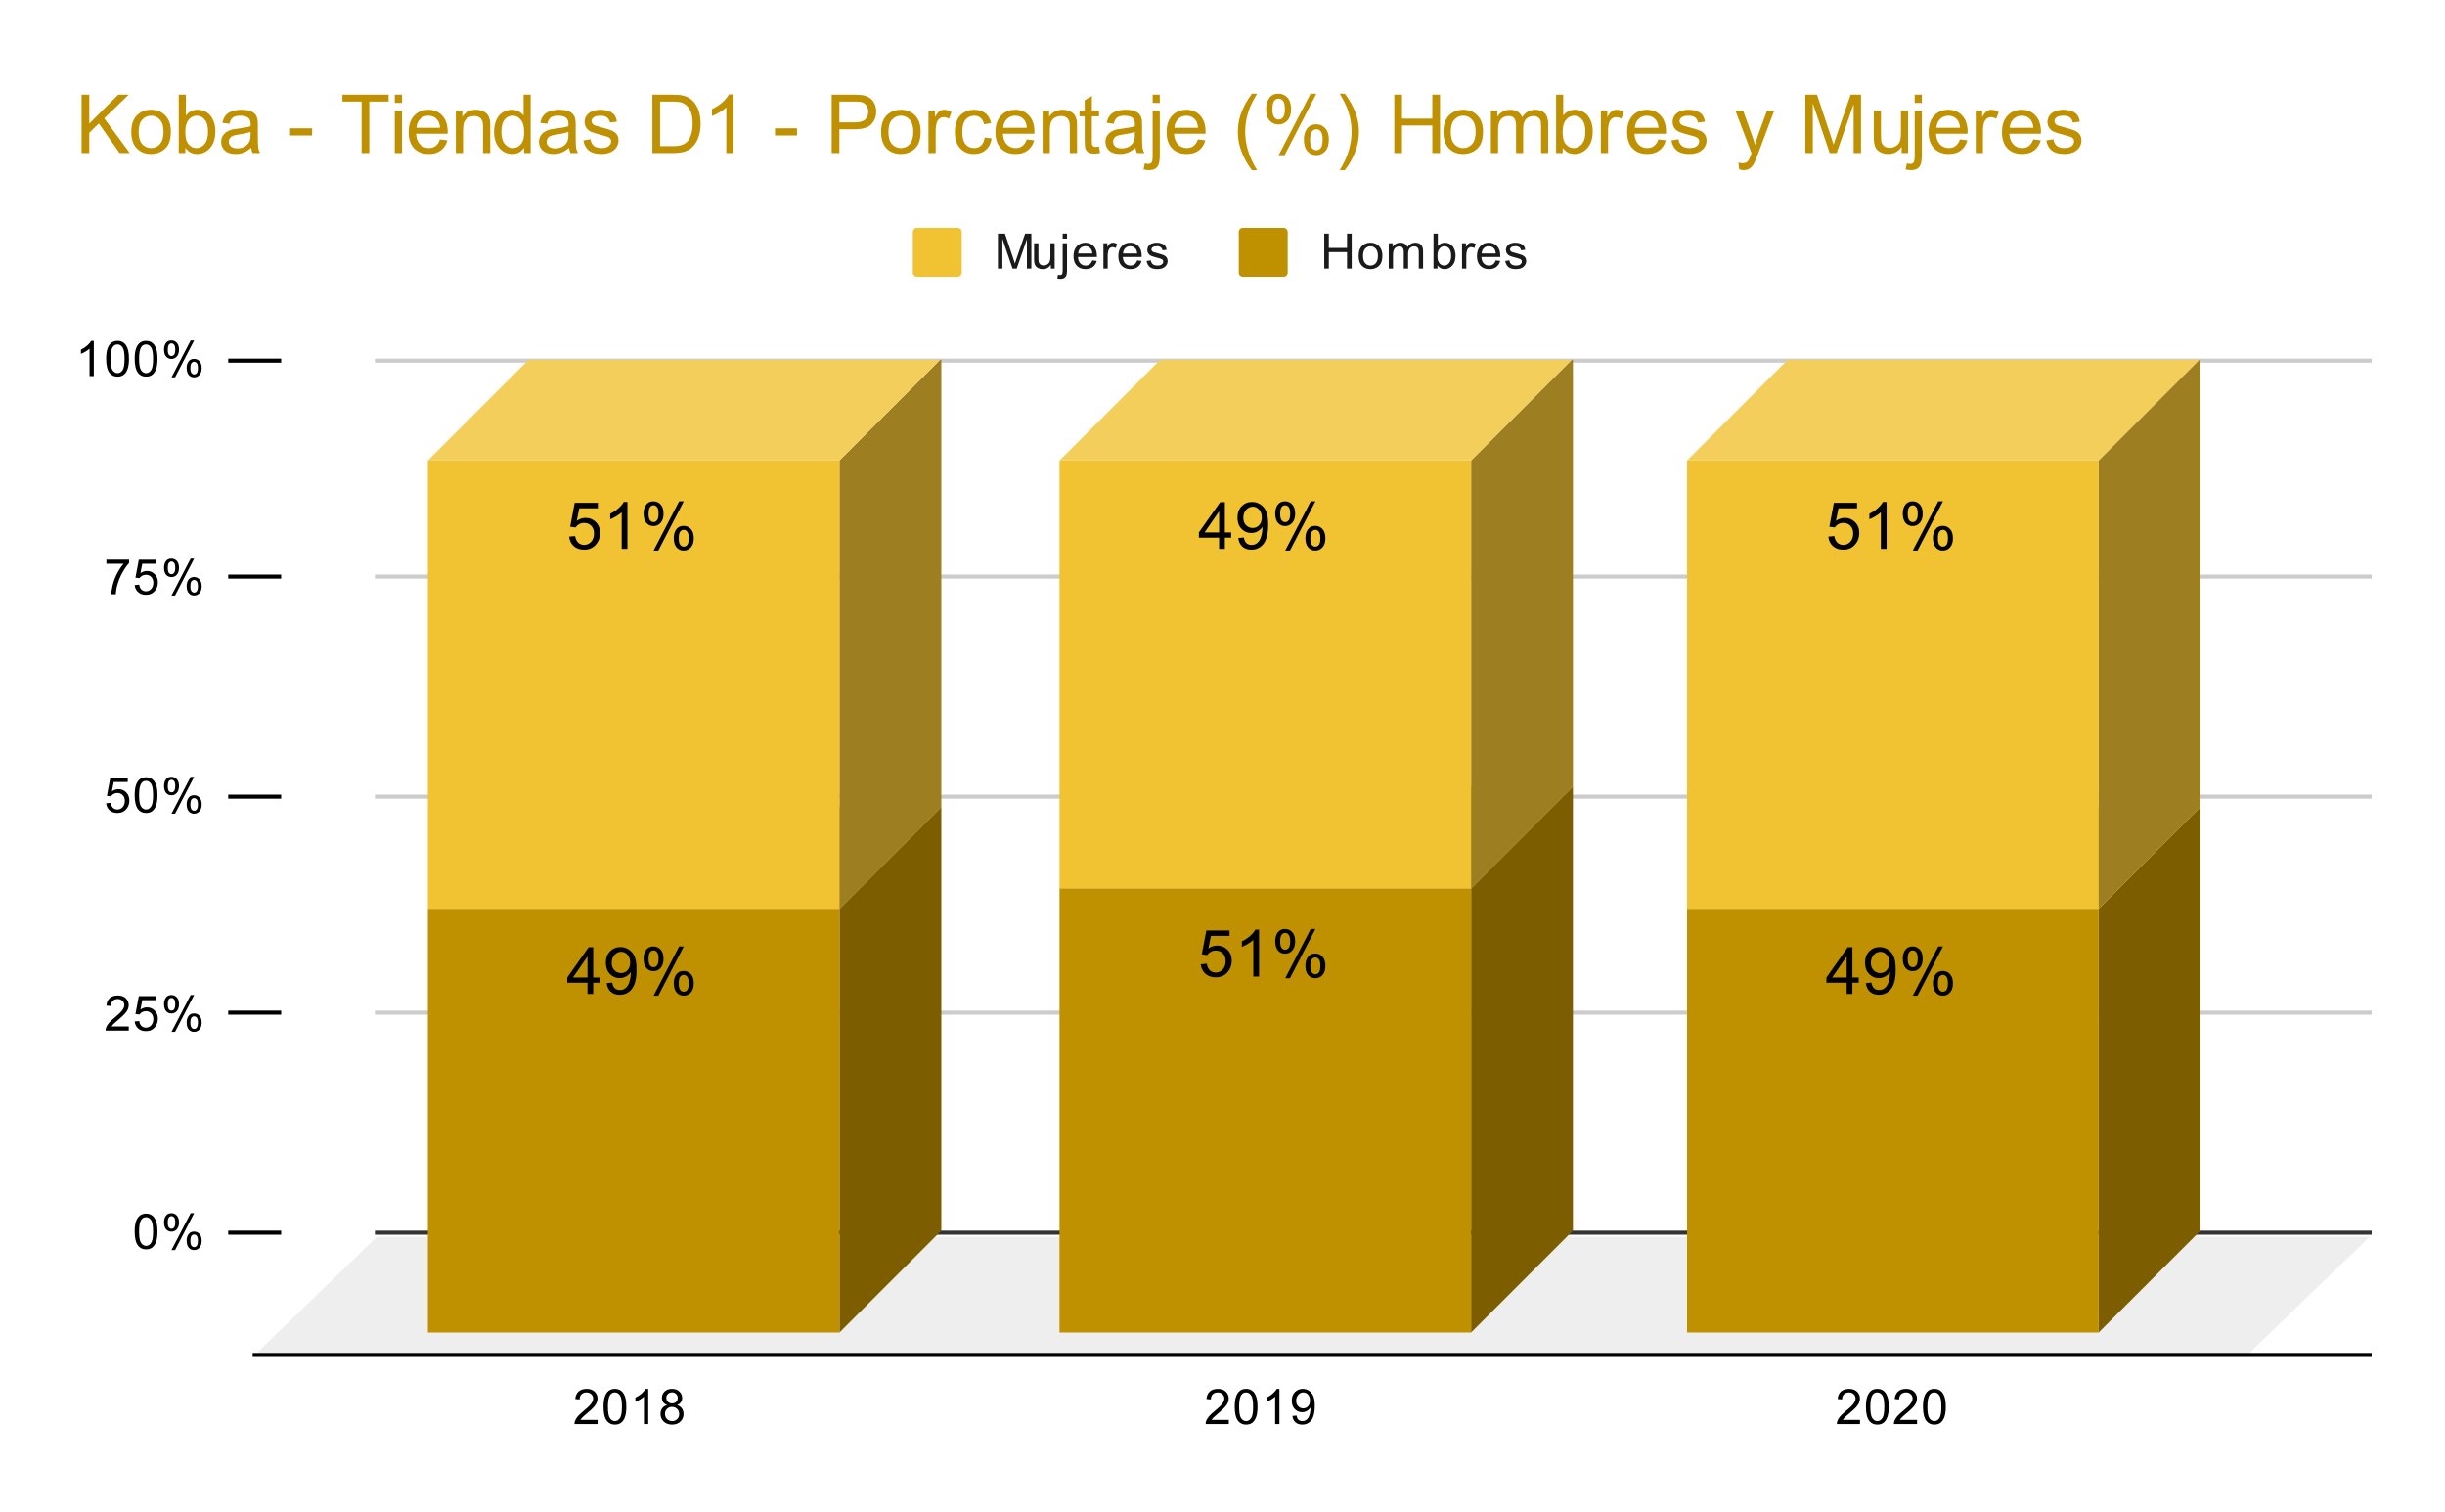 <svg version="1.1" viewBox="0.0 0.0 600.0 371.0" fill="none" stroke="none" stroke-linecap="square" stroke-miterlimit="10" width="600" height="371" xmlns:xlink="http://www.w3.org/1999/xlink" xmlns="http://www.w3.org/2000/svg"><path fill="#ffffff" d="M0 0L600.0 0L600.0 371.0L0 371.0L0 0Z" fill-rule="nonzero"/><path stroke="#333333" stroke-width="1.0" stroke-linecap="butt" d="M92.5 302.5L581.5 302.5" fill-rule="nonzero"/><path fill="#eeeeee" d="M62.5 332.5L92.5 303.5L581.5 303.5L551.5 332.5Z" fill-rule="nonzero"/><path stroke="#cccccc" stroke-width="1.0" stroke-linecap="butt" d="M92.5 248.5L581.5 248.5" fill-rule="nonzero"/><path stroke="#cccccc" stroke-width="1.0" stroke-linecap="butt" d="M92.5 195.5L581.5 195.5" fill-rule="nonzero"/><path stroke="#cccccc" stroke-width="1.0" stroke-linecap="butt" d="M92.5 141.5L581.5 141.5" fill-rule="nonzero"/><path stroke="#cccccc" stroke-width="1.0" stroke-linecap="butt" d="M92.5 88.5L581.5 88.5" fill-rule="nonzero"/><path stroke="#000000" stroke-width="1.0" stroke-linecap="butt" stroke-opacity="0.0" d="M92.5 284.5L581.5 284.5" fill-rule="nonzero"/><path stroke="#000000" stroke-width="1.0" stroke-linecap="butt" stroke-opacity="0.0" d="M92.5 266.5L581.5 266.5" fill-rule="nonzero"/><path stroke="#000000" stroke-width="1.0" stroke-linecap="butt" stroke-opacity="0.0" d="M92.5 231.5L581.5 231.5" fill-rule="nonzero"/><path stroke="#000000" stroke-width="1.0" stroke-linecap="butt" stroke-opacity="0.0" d="M92.5 213.5L581.5 213.5" fill-rule="nonzero"/><path stroke="#000000" stroke-width="1.0" stroke-linecap="butt" stroke-opacity="0.0" d="M92.5 177.5L581.5 177.5" fill-rule="nonzero"/><path stroke="#000000" stroke-width="1.0" stroke-linecap="butt" stroke-opacity="0.0" d="M92.5 159.5L581.5 159.5" fill-rule="nonzero"/><path stroke="#000000" stroke-width="1.0" stroke-linecap="butt" stroke-opacity="0.0" d="M92.5 123.5L581.5 123.5" fill-rule="nonzero"/><path stroke="#000000" stroke-width="1.0" stroke-linecap="butt" stroke-opacity="0.0" d="M92.5 106.5L581.5 106.5" fill-rule="nonzero"/><path stroke="#000000" stroke-width="1.0" stroke-linecap="butt" d="M581.5 332.5L62.5 332.5" fill-rule="nonzero"/><clipPath id="id_0"><path d="M62.55 88.283L581.45 88.283L581.45 332.45L62.55 332.45L62.55 88.283Z" clip-rule="nonzero"/></clipPath><path fill="#7c5e00" clip-path="url(#id_0)" d="M540.0 198.0L540.0 302.0L515.0 327.0L515.0 223.0Z" fill-rule="nonzero"/><path fill="#cca633" clip-path="url(#id_0)" d="M515.0 223.0L414.0 223.0L439.0 198.0L540.0 198.0Z" fill-rule="nonzero"/><path stroke="#000000" stroke-width="2.0" stroke-linecap="butt" stroke-opacity="0.0" clip-path="url(#id_0)" d="M515.0 327.0L414.0 327.0L414.0 223.0L515.0 223.0Z" fill-rule="nonzero"/><path fill="#bf9000" clip-path="url(#id_0)" d="M515.0 327.0L414.0 327.0L414.0 223.0L515.0 223.0Z" fill-rule="nonzero"/><path fill="#7c5e00" clip-path="url(#id_0)" d="M386.0 193.0L386.0 302.0L361.0 327.0L361.0 218.0Z" fill-rule="nonzero"/><path fill="#cca633" clip-path="url(#id_0)" d="M361.0 218.0L260.0 218.0L285.0 193.0L386.0 193.0Z" fill-rule="nonzero"/><path stroke="#000000" stroke-width="2.0" stroke-linecap="butt" stroke-opacity="0.0" clip-path="url(#id_0)" d="M361.0 327.0L260.0 327.0L260.0 218.0L361.0 218.0Z" fill-rule="nonzero"/><path fill="#bf9000" clip-path="url(#id_0)" d="M361.0 327.0L260.0 327.0L260.0 218.0L361.0 218.0Z" fill-rule="nonzero"/><path fill="#7c5e00" clip-path="url(#id_0)" d="M231.0 198.0L231.0 302.0L206.0 327.0L206.0 223.0Z" fill-rule="nonzero"/><path fill="#cca633" clip-path="url(#id_0)" d="M206.0 223.0L105.0 223.0L130.0 198.0L231.0 198.0Z" fill-rule="nonzero"/><path stroke="#000000" stroke-width="2.0" stroke-linecap="butt" stroke-opacity="0.0" clip-path="url(#id_0)" d="M206.0 327.0L105.0 327.0L105.0 223.0L206.0 223.0Z" fill-rule="nonzero"/><path fill="#bf9000" clip-path="url(#id_0)" d="M206.0 327.0L105.0 327.0L105.0 223.0L206.0 223.0Z" fill-rule="nonzero"/><path fill="#9d7e21" clip-path="url(#id_0)" d="M540.0 88.0L540.0 198.0L515.0 223.0L515.0 113.0Z" fill-rule="nonzero"/><path fill="#f4ce5b" clip-path="url(#id_0)" d="M515.0 113.0L414.0 113.0L439.0 88.0L540.0 88.0Z" fill-rule="nonzero"/><path stroke="#000000" stroke-width="2.0" stroke-linecap="butt" stroke-opacity="0.0" clip-path="url(#id_0)" d="M515.0 223.0L414.0 223.0L414.0 113.0L515.0 113.0Z" fill-rule="nonzero"/><path fill="#f1c232" clip-path="url(#id_0)" d="M515.0 223.0L414.0 223.0L414.0 113.0L515.0 113.0Z" fill-rule="nonzero"/><path fill="#9d7e21" clip-path="url(#id_0)" d="M386.0 88.0L386.0 193.0L361.0 218.0L361.0 113.0Z" fill-rule="nonzero"/><path fill="#f4ce5b" clip-path="url(#id_0)" d="M361.0 113.0L260.0 113.0L285.0 88.0L386.0 88.0Z" fill-rule="nonzero"/><path stroke="#000000" stroke-width="2.0" stroke-linecap="butt" stroke-opacity="0.0" clip-path="url(#id_0)" d="M361.0 218.0L260.0 218.0L260.0 113.0L361.0 113.0Z" fill-rule="nonzero"/><path fill="#f1c232" clip-path="url(#id_0)" d="M361.0 218.0L260.0 218.0L260.0 113.0L361.0 113.0Z" fill-rule="nonzero"/><path fill="#9d7e21" clip-path="url(#id_0)" d="M231.0 88.0L231.0 198.0L206.0 223.0L206.0 113.0Z" fill-rule="nonzero"/><path fill="#f4ce5b" clip-path="url(#id_0)" d="M206.0 113.0L105.0 113.0L130.0 88.0L231.0 88.0Z" fill-rule="nonzero"/><path stroke="#000000" stroke-width="2.0" stroke-linecap="butt" stroke-opacity="0.0" clip-path="url(#id_0)" d="M206.0 223.0L105.0 223.0L105.0 113.0L206.0 113.0Z" fill-rule="nonzero"/><path fill="#f1c232" clip-path="url(#id_0)" d="M206.0 223.0L105.0 223.0L105.0 113.0L206.0 113.0Z" fill-rule="nonzero"/><path stroke="#000000" stroke-width="1.0" stroke-linecap="butt" d="M56.5 302.5L68.5 302.5" fill-rule="nonzero"/><path stroke="#000000" stroke-width="1.0" stroke-linecap="butt" d="M56.5 248.5L68.5 248.5" fill-rule="nonzero"/><path stroke="#000000" stroke-width="1.0" stroke-linecap="butt" d="M56.5 195.5L68.5 195.5" fill-rule="nonzero"/><path stroke="#000000" stroke-width="1.0" stroke-linecap="butt" d="M56.5 141.5L68.5 141.5" fill-rule="nonzero"/><path stroke="#000000" stroke-width="1.0" stroke-linecap="butt" d="M56.5 88.5L68.5 88.5" fill-rule="nonzero"/><path stroke="#bf9000" stroke-width="3.0" stroke-linejoin="round" stroke-linecap="round" d="M453.172 243.908L453.172 241.158L448.203 241.158L448.203 239.877L453.438 232.455L454.578 232.455L454.578 239.877L456.125 239.877L456.125 241.158L454.578 241.158L454.578 243.908L453.172 243.908ZM453.172 239.877L453.172 234.705L449.594 239.877L453.172 239.877ZM457.875 241.252L459.234 241.127Q459.406 242.08 459.891 242.518Q460.375 242.94 461.125 242.94Q461.781 242.94 462.266 242.643Q462.75 242.346 463.062 241.861Q463.375 241.361 463.578 240.518Q463.797 239.674 463.797 238.799Q463.797 238.705 463.797 238.518Q463.375 239.19 462.641 239.611Q461.906 240.018 461.062 240.018Q459.641 240.018 458.656 238.986Q457.672 237.955 457.672 236.268Q457.672 234.533 458.688 233.471Q459.719 232.408 461.266 232.408Q462.391 232.408 463.312 233.018Q464.234 233.611 464.719 234.721Q465.203 235.83 465.203 237.94Q465.203 240.143 464.719 241.44Q464.25 242.736 463.297 243.424Q462.359 244.111 461.094 244.111Q459.75 244.111 458.891 243.361Q458.047 242.611 457.875 241.252ZM463.641 236.205Q463.641 234.986 462.984 234.283Q462.344 233.565 461.438 233.565Q460.5 233.565 459.797 234.33Q459.109 235.096 459.109 236.315Q459.109 237.408 459.766 238.096Q460.438 238.783 461.406 238.783Q462.375 238.783 463.0 238.096Q463.641 237.408 463.641 236.205ZM466.938 235.205Q466.938 233.971 467.547 233.111Q468.172 232.252 469.344 232.252Q470.422 232.252 471.125 233.033Q471.828 233.799 471.828 235.283Q471.828 236.736 471.109 237.533Q470.406 238.315 469.359 238.315Q468.312 238.315 467.625 237.549Q466.938 236.768 466.938 235.205ZM469.375 233.221Q468.859 233.221 468.5 233.674Q468.156 234.127 468.156 235.346Q468.156 236.44 468.5 236.893Q468.859 237.346 469.375 237.346Q469.906 237.346 470.25 236.893Q470.609 236.44 470.609 235.236Q470.609 234.127 470.25 233.674Q469.906 233.221 469.375 233.221ZM469.391 244.33L475.656 232.252L476.797 232.252L470.547 244.33L469.391 244.33ZM474.344 241.221Q474.344 239.986 474.953 239.127Q475.578 238.268 476.75 238.268Q477.828 238.268 478.531 239.049Q479.25 239.815 479.25 241.299Q479.25 242.752 478.531 243.549Q477.812 244.33 476.766 244.33Q475.719 244.33 475.031 243.549Q474.344 242.768 474.344 241.221ZM476.797 239.236Q476.266 239.236 475.906 239.69Q475.562 240.143 475.562 241.361Q475.562 242.455 475.906 242.908Q476.266 243.361 476.781 243.361Q477.328 243.361 477.672 242.908Q478.016 242.455 478.016 241.252Q478.016 240.143 477.656 239.69Q477.312 239.236 476.797 239.236Z" fill-rule="nonzero"/><path fill="#000000" d="M453.172 243.908L453.172 241.158L448.203 241.158L448.203 239.877L453.438 232.455L454.578 232.455L454.578 239.877L456.125 239.877L456.125 241.158L454.578 241.158L454.578 243.908L453.172 243.908ZM453.172 239.877L453.172 234.705L449.594 239.877L453.172 239.877ZM457.875 241.252L459.234 241.127Q459.406 242.08 459.891 242.518Q460.375 242.94 461.125 242.94Q461.781 242.94 462.266 242.643Q462.75 242.346 463.062 241.861Q463.375 241.361 463.578 240.518Q463.797 239.674 463.797 238.799Q463.797 238.705 463.797 238.518Q463.375 239.19 462.641 239.611Q461.906 240.018 461.062 240.018Q459.641 240.018 458.656 238.986Q457.672 237.955 457.672 236.268Q457.672 234.533 458.688 233.471Q459.719 232.408 461.266 232.408Q462.391 232.408 463.312 233.018Q464.234 233.611 464.719 234.721Q465.203 235.83 465.203 237.94Q465.203 240.143 464.719 241.44Q464.25 242.736 463.297 243.424Q462.359 244.111 461.094 244.111Q459.75 244.111 458.891 243.361Q458.047 242.611 457.875 241.252ZM463.641 236.205Q463.641 234.986 462.984 234.283Q462.344 233.565 461.438 233.565Q460.5 233.565 459.797 234.33Q459.109 235.096 459.109 236.315Q459.109 237.408 459.766 238.096Q460.438 238.783 461.406 238.783Q462.375 238.783 463.0 238.096Q463.641 237.408 463.641 236.205ZM466.938 235.205Q466.938 233.971 467.547 233.111Q468.172 232.252 469.344 232.252Q470.422 232.252 471.125 233.033Q471.828 233.799 471.828 235.283Q471.828 236.736 471.109 237.533Q470.406 238.315 469.359 238.315Q468.312 238.315 467.625 237.549Q466.938 236.768 466.938 235.205ZM469.375 233.221Q468.859 233.221 468.5 233.674Q468.156 234.127 468.156 235.346Q468.156 236.44 468.5 236.893Q468.859 237.346 469.375 237.346Q469.906 237.346 470.25 236.893Q470.609 236.44 470.609 235.236Q470.609 234.127 470.25 233.674Q469.906 233.221 469.375 233.221ZM469.391 244.33L475.656 232.252L476.797 232.252L470.547 244.33L469.391 244.33ZM474.344 241.221Q474.344 239.986 474.953 239.127Q475.578 238.268 476.75 238.268Q477.828 238.268 478.531 239.049Q479.25 239.815 479.25 241.299Q479.25 242.752 478.531 243.549Q477.812 244.33 476.766 244.33Q475.719 244.33 475.031 243.549Q474.344 242.768 474.344 241.221ZM476.797 239.236Q476.266 239.236 475.906 239.69Q475.562 240.143 475.562 241.361Q475.562 242.455 475.906 242.908Q476.266 243.361 476.781 243.361Q477.328 243.361 477.672 242.908Q478.016 242.455 478.016 241.252Q478.016 240.143 477.656 239.69Q477.312 239.236 476.797 239.236Z" fill-rule="nonzero"/><path stroke="#bf9000" stroke-width="3.0" stroke-linejoin="round" stroke-linecap="round" d="M294.672 236.625L296.141 236.5Q296.312 237.578 296.906 238.125Q297.5 238.656 298.344 238.656Q299.359 238.656 300.062 237.891Q300.766 237.125 300.766 235.859Q300.766 234.656 300.094 233.969Q299.422 233.266 298.328 233.266Q297.641 233.266 297.094 233.578Q296.547 233.891 296.234 234.375L294.922 234.203L296.031 228.328L301.719 228.328L301.719 229.672L297.156 229.672L296.531 232.75Q297.562 232.031 298.703 232.031Q300.203 232.031 301.234 233.078Q302.266 234.109 302.266 235.734Q302.266 237.297 301.359 238.422Q300.25 239.828 298.344 239.828Q296.781 239.828 295.797 238.953Q294.812 238.062 294.672 236.625ZM308.969 239.625L307.562 239.625L307.562 230.656Q307.047 231.141 306.219 231.625Q305.406 232.109 304.75 232.359L304.75 231.0Q305.922 230.438 306.797 229.656Q307.688 228.859 308.062 228.125L308.969 228.125L308.969 239.625ZM312.938 230.922Q312.938 229.688 313.547 228.828Q314.172 227.969 315.344 227.969Q316.422 227.969 317.125 228.75Q317.828 229.516 317.828 231.0Q317.828 232.453 317.109 233.25Q316.406 234.031 315.359 234.031Q314.312 234.031 313.625 233.266Q312.938 232.484 312.938 230.922ZM315.375 228.938Q314.859 228.938 314.5 229.391Q314.156 229.844 314.156 231.062Q314.156 232.156 314.5 232.609Q314.859 233.062 315.375 233.062Q315.906 233.062 316.25 232.609Q316.609 232.156 316.609 230.953Q316.609 229.844 316.25 229.391Q315.906 228.938 315.375 228.938ZM315.391 240.047L321.656 227.969L322.797 227.969L316.547 240.047L315.391 240.047ZM320.344 236.938Q320.344 235.703 320.953 234.844Q321.578 233.984 322.75 233.984Q323.828 233.984 324.531 234.766Q325.25 235.531 325.25 237.016Q325.25 238.469 324.531 239.266Q323.812 240.047 322.766 240.047Q321.719 240.047 321.031 239.266Q320.344 238.484 320.344 236.938ZM322.797 234.953Q322.266 234.953 321.906 235.406Q321.562 235.859 321.562 237.078Q321.562 238.172 321.906 238.625Q322.266 239.078 322.781 239.078Q323.328 239.078 323.672 238.625Q324.016 238.172 324.016 236.969Q324.016 235.859 323.656 235.406Q323.312 234.953 322.797 234.953Z" fill-rule="nonzero"/><path fill="#000000" d="M294.672 236.625L296.141 236.5Q296.312 237.578 296.906 238.125Q297.5 238.656 298.344 238.656Q299.359 238.656 300.062 237.891Q300.766 237.125 300.766 235.859Q300.766 234.656 300.094 233.969Q299.422 233.266 298.328 233.266Q297.641 233.266 297.094 233.578Q296.547 233.891 296.234 234.375L294.922 234.203L296.031 228.328L301.719 228.328L301.719 229.672L297.156 229.672L296.531 232.75Q297.562 232.031 298.703 232.031Q300.203 232.031 301.234 233.078Q302.266 234.109 302.266 235.734Q302.266 237.297 301.359 238.422Q300.25 239.828 298.344 239.828Q296.781 239.828 295.797 238.953Q294.812 238.062 294.672 236.625ZM308.969 239.625L307.562 239.625L307.562 230.656Q307.047 231.141 306.219 231.625Q305.406 232.109 304.75 232.359L304.75 231.0Q305.922 230.438 306.797 229.656Q307.688 228.859 308.062 228.125L308.969 228.125L308.969 239.625ZM312.938 230.922Q312.938 229.688 313.547 228.828Q314.172 227.969 315.344 227.969Q316.422 227.969 317.125 228.75Q317.828 229.516 317.828 231.0Q317.828 232.453 317.109 233.25Q316.406 234.031 315.359 234.031Q314.312 234.031 313.625 233.266Q312.938 232.484 312.938 230.922ZM315.375 228.938Q314.859 228.938 314.5 229.391Q314.156 229.844 314.156 231.062Q314.156 232.156 314.5 232.609Q314.859 233.062 315.375 233.062Q315.906 233.062 316.25 232.609Q316.609 232.156 316.609 230.953Q316.609 229.844 316.25 229.391Q315.906 228.938 315.375 228.938ZM315.391 240.047L321.656 227.969L322.797 227.969L316.547 240.047L315.391 240.047ZM320.344 236.938Q320.344 235.703 320.953 234.844Q321.578 233.984 322.75 233.984Q323.828 233.984 324.531 234.766Q325.25 235.531 325.25 237.016Q325.25 238.469 324.531 239.266Q323.812 240.047 322.766 240.047Q321.719 240.047 321.031 239.266Q320.344 238.484 320.344 236.938ZM322.797 234.953Q322.266 234.953 321.906 235.406Q321.562 235.859 321.562 237.078Q321.562 238.172 321.906 238.625Q322.266 239.078 322.781 239.078Q323.328 239.078 323.672 238.625Q324.016 238.172 324.016 236.969Q324.016 235.859 323.656 235.406Q323.312 234.953 322.797 234.953Z" fill-rule="nonzero"/><path stroke="#bf9000" stroke-width="3.0" stroke-linejoin="round" stroke-linecap="round" d="M144.172 243.908L144.172 241.158L139.203 241.158L139.203 239.877L144.438 232.455L145.578 232.455L145.578 239.877L147.125 239.877L147.125 241.158L145.578 241.158L145.578 243.908L144.172 243.908ZM144.172 239.877L144.172 234.705L140.594 239.877L144.172 239.877ZM148.875 241.252L150.234 241.127Q150.406 242.08 150.891 242.518Q151.375 242.94 152.125 242.94Q152.781 242.94 153.266 242.643Q153.75 242.346 154.062 241.861Q154.375 241.361 154.578 240.518Q154.797 239.674 154.797 238.799Q154.797 238.705 154.797 238.518Q154.375 239.19 153.641 239.611Q152.906 240.018 152.062 240.018Q150.641 240.018 149.656 238.986Q148.672 237.955 148.672 236.268Q148.672 234.533 149.688 233.471Q150.719 232.408 152.266 232.408Q153.391 232.408 154.312 233.018Q155.234 233.611 155.719 234.721Q156.203 235.83 156.203 237.94Q156.203 240.143 155.719 241.44Q155.25 242.736 154.297 243.424Q153.359 244.111 152.094 244.111Q150.75 244.111 149.891 243.361Q149.047 242.611 148.875 241.252ZM154.641 236.205Q154.641 234.986 153.984 234.283Q153.344 233.565 152.438 233.565Q151.5 233.565 150.797 234.33Q150.109 235.096 150.109 236.315Q150.109 237.408 150.766 238.096Q151.438 238.783 152.406 238.783Q153.375 238.783 154.0 238.096Q154.641 237.408 154.641 236.205ZM157.938 235.205Q157.938 233.971 158.547 233.111Q159.172 232.252 160.344 232.252Q161.422 232.252 162.125 233.033Q162.828 233.799 162.828 235.283Q162.828 236.736 162.109 237.533Q161.406 238.315 160.359 238.315Q159.312 238.315 158.625 237.549Q157.938 236.768 157.938 235.205ZM160.375 233.221Q159.859 233.221 159.5 233.674Q159.156 234.127 159.156 235.346Q159.156 236.44 159.5 236.893Q159.859 237.346 160.375 237.346Q160.906 237.346 161.25 236.893Q161.609 236.44 161.609 235.236Q161.609 234.127 161.25 233.674Q160.906 233.221 160.375 233.221ZM160.391 244.33L166.656 232.252L167.797 232.252L161.547 244.33L160.391 244.33ZM165.344 241.221Q165.344 239.986 165.953 239.127Q166.578 238.268 167.75 238.268Q168.828 238.268 169.531 239.049Q170.25 239.815 170.25 241.299Q170.25 242.752 169.531 243.549Q168.812 244.33 167.766 244.33Q166.719 244.33 166.031 243.549Q165.344 242.768 165.344 241.221ZM167.797 239.236Q167.266 239.236 166.906 239.69Q166.562 240.143 166.562 241.361Q166.562 242.455 166.906 242.908Q167.266 243.361 167.781 243.361Q168.328 243.361 168.672 242.908Q169.016 242.455 169.016 241.252Q169.016 240.143 168.656 239.69Q168.312 239.236 167.797 239.236Z" fill-rule="nonzero"/><path fill="#000000" d="M144.172 243.908L144.172 241.158L139.203 241.158L139.203 239.877L144.438 232.455L145.578 232.455L145.578 239.877L147.125 239.877L147.125 241.158L145.578 241.158L145.578 243.908L144.172 243.908ZM144.172 239.877L144.172 234.705L140.594 239.877L144.172 239.877ZM148.875 241.252L150.234 241.127Q150.406 242.08 150.891 242.518Q151.375 242.94 152.125 242.94Q152.781 242.94 153.266 242.643Q153.75 242.346 154.062 241.861Q154.375 241.361 154.578 240.518Q154.797 239.674 154.797 238.799Q154.797 238.705 154.797 238.518Q154.375 239.19 153.641 239.611Q152.906 240.018 152.062 240.018Q150.641 240.018 149.656 238.986Q148.672 237.955 148.672 236.268Q148.672 234.533 149.688 233.471Q150.719 232.408 152.266 232.408Q153.391 232.408 154.312 233.018Q155.234 233.611 155.719 234.721Q156.203 235.83 156.203 237.94Q156.203 240.143 155.719 241.44Q155.25 242.736 154.297 243.424Q153.359 244.111 152.094 244.111Q150.75 244.111 149.891 243.361Q149.047 242.611 148.875 241.252ZM154.641 236.205Q154.641 234.986 153.984 234.283Q153.344 233.565 152.438 233.565Q151.5 233.565 150.797 234.33Q150.109 235.096 150.109 236.315Q150.109 237.408 150.766 238.096Q151.438 238.783 152.406 238.783Q153.375 238.783 154.0 238.096Q154.641 237.408 154.641 236.205ZM157.938 235.205Q157.938 233.971 158.547 233.111Q159.172 232.252 160.344 232.252Q161.422 232.252 162.125 233.033Q162.828 233.799 162.828 235.283Q162.828 236.736 162.109 237.533Q161.406 238.315 160.359 238.315Q159.312 238.315 158.625 237.549Q157.938 236.768 157.938 235.205ZM160.375 233.221Q159.859 233.221 159.5 233.674Q159.156 234.127 159.156 235.346Q159.156 236.44 159.5 236.893Q159.859 237.346 160.375 237.346Q160.906 237.346 161.25 236.893Q161.609 236.44 161.609 235.236Q161.609 234.127 161.25 233.674Q160.906 233.221 160.375 233.221ZM160.391 244.33L166.656 232.252L167.797 232.252L161.547 244.33L160.391 244.33ZM165.344 241.221Q165.344 239.986 165.953 239.127Q166.578 238.268 167.75 238.268Q168.828 238.268 169.531 239.049Q170.25 239.815 170.25 241.299Q170.25 242.752 169.531 243.549Q168.812 244.33 167.766 244.33Q166.719 244.33 166.031 243.549Q165.344 242.768 165.344 241.221ZM167.797 239.236Q167.266 239.236 166.906 239.69Q166.562 240.143 166.562 241.361Q166.562 242.455 166.906 242.908Q167.266 243.361 167.781 243.361Q168.328 243.361 168.672 242.908Q169.016 242.455 169.016 241.252Q169.016 240.143 168.656 239.69Q168.312 239.236 167.797 239.236Z" fill-rule="nonzero"/><path stroke="#f1c232" stroke-width="3.0" stroke-linejoin="round" stroke-linecap="round" d="M448.672 131.683L450.141 131.558Q450.312 132.636 450.906 133.183Q451.5 133.715 452.344 133.715Q453.359 133.715 454.062 132.949Q454.766 132.183 454.766 130.918Q454.766 129.715 454.094 129.027Q453.422 128.324 452.328 128.324Q451.641 128.324 451.094 128.636Q450.547 128.949 450.234 129.433L448.922 129.261L450.031 123.386L455.719 123.386L455.719 124.73L451.156 124.73L450.531 127.808Q451.562 127.09 452.703 127.09Q454.203 127.09 455.234 128.136Q456.266 129.168 456.266 130.793Q456.266 132.355 455.359 133.48Q454.25 134.886 452.344 134.886Q450.781 134.886 449.797 134.011Q448.812 133.121 448.672 131.683ZM462.969 134.683L461.562 134.683L461.562 125.715Q461.047 126.199 460.219 126.683Q459.406 127.168 458.75 127.418L458.75 126.058Q459.922 125.496 460.797 124.715Q461.688 123.918 462.062 123.183L462.969 123.183L462.969 134.683ZM466.938 125.98Q466.938 124.746 467.547 123.886Q468.172 123.027 469.344 123.027Q470.422 123.027 471.125 123.808Q471.828 124.574 471.828 126.058Q471.828 127.511 471.109 128.308Q470.406 129.09 469.359 129.09Q468.312 129.09 467.625 128.324Q466.938 127.543 466.938 125.98ZM469.375 123.996Q468.859 123.996 468.5 124.449Q468.156 124.902 468.156 126.121Q468.156 127.215 468.5 127.668Q468.859 128.121 469.375 128.121Q469.906 128.121 470.25 127.668Q470.609 127.215 470.609 126.011Q470.609 124.902 470.25 124.449Q469.906 123.996 469.375 123.996ZM469.391 135.105L475.656 123.027L476.797 123.027L470.547 135.105L469.391 135.105ZM474.344 131.996Q474.344 130.761 474.953 129.902Q475.578 129.043 476.75 129.043Q477.828 129.043 478.531 129.824Q479.25 130.59 479.25 132.074Q479.25 133.527 478.531 134.324Q477.812 135.105 476.766 135.105Q475.719 135.105 475.031 134.324Q474.344 133.543 474.344 131.996ZM476.797 130.011Q476.266 130.011 475.906 130.465Q475.562 130.918 475.562 132.136Q475.562 133.23 475.906 133.683Q476.266 134.136 476.781 134.136Q477.328 134.136 477.672 133.683Q478.016 133.23 478.016 132.027Q478.016 130.918 477.656 130.465Q477.312 130.011 476.797 130.011Z" fill-rule="nonzero"/><path fill="#000000" d="M448.672 131.683L450.141 131.558Q450.312 132.636 450.906 133.183Q451.5 133.715 452.344 133.715Q453.359 133.715 454.062 132.949Q454.766 132.183 454.766 130.918Q454.766 129.715 454.094 129.027Q453.422 128.324 452.328 128.324Q451.641 128.324 451.094 128.636Q450.547 128.949 450.234 129.433L448.922 129.261L450.031 123.386L455.719 123.386L455.719 124.73L451.156 124.73L450.531 127.808Q451.562 127.09 452.703 127.09Q454.203 127.09 455.234 128.136Q456.266 129.168 456.266 130.793Q456.266 132.355 455.359 133.48Q454.25 134.886 452.344 134.886Q450.781 134.886 449.797 134.011Q448.812 133.121 448.672 131.683ZM462.969 134.683L461.562 134.683L461.562 125.715Q461.047 126.199 460.219 126.683Q459.406 127.168 458.75 127.418L458.75 126.058Q459.922 125.496 460.797 124.715Q461.688 123.918 462.062 123.183L462.969 123.183L462.969 134.683ZM466.938 125.98Q466.938 124.746 467.547 123.886Q468.172 123.027 469.344 123.027Q470.422 123.027 471.125 123.808Q471.828 124.574 471.828 126.058Q471.828 127.511 471.109 128.308Q470.406 129.09 469.359 129.09Q468.312 129.09 467.625 128.324Q466.938 127.543 466.938 125.98ZM469.375 123.996Q468.859 123.996 468.5 124.449Q468.156 124.902 468.156 126.121Q468.156 127.215 468.5 127.668Q468.859 128.121 469.375 128.121Q469.906 128.121 470.25 127.668Q470.609 127.215 470.609 126.011Q470.609 124.902 470.25 124.449Q469.906 123.996 469.375 123.996ZM469.391 135.105L475.656 123.027L476.797 123.027L470.547 135.105L469.391 135.105ZM474.344 131.996Q474.344 130.761 474.953 129.902Q475.578 129.043 476.75 129.043Q477.828 129.043 478.531 129.824Q479.25 130.59 479.25 132.074Q479.25 133.527 478.531 134.324Q477.812 135.105 476.766 135.105Q475.719 135.105 475.031 134.324Q474.344 133.543 474.344 131.996ZM476.797 130.011Q476.266 130.011 475.906 130.465Q475.562 130.918 475.562 132.136Q475.562 133.23 475.906 133.683Q476.266 134.136 476.781 134.136Q477.328 134.136 477.672 133.683Q478.016 133.23 478.016 132.027Q478.016 130.918 477.656 130.465Q477.312 130.011 476.797 130.011Z" fill-rule="nonzero"/><path stroke="#f1c232" stroke-width="3.0" stroke-linejoin="round" stroke-linecap="round" d="M299.172 134.683L299.172 131.933L294.203 131.933L294.203 130.652L299.438 123.23L300.578 123.23L300.578 130.652L302.125 130.652L302.125 131.933L300.578 131.933L300.578 134.683L299.172 134.683ZM299.172 130.652L299.172 125.48L295.594 130.652L299.172 130.652ZM303.875 132.027L305.234 131.902Q305.406 132.855 305.891 133.293Q306.375 133.715 307.125 133.715Q307.781 133.715 308.266 133.418Q308.75 133.121 309.062 132.636Q309.375 132.136 309.578 131.293Q309.797 130.449 309.797 129.574Q309.797 129.48 309.797 129.293Q309.375 129.965 308.641 130.386Q307.906 130.793 307.062 130.793Q305.641 130.793 304.656 129.761Q303.672 128.73 303.672 127.043Q303.672 125.308 304.688 124.246Q305.719 123.183 307.266 123.183Q308.391 123.183 309.312 123.793Q310.234 124.386 310.719 125.496Q311.203 126.605 311.203 128.715Q311.203 130.918 310.719 132.215Q310.25 133.511 309.297 134.199Q308.359 134.886 307.094 134.886Q305.75 134.886 304.891 134.136Q304.047 133.386 303.875 132.027ZM309.641 126.98Q309.641 125.761 308.984 125.058Q308.344 124.34 307.438 124.34Q306.5 124.34 305.797 125.105Q305.109 125.871 305.109 127.09Q305.109 128.183 305.766 128.871Q306.438 129.558 307.406 129.558Q308.375 129.558 309.0 128.871Q309.641 128.183 309.641 126.98ZM312.938 125.98Q312.938 124.746 313.547 123.886Q314.172 123.027 315.344 123.027Q316.422 123.027 317.125 123.808Q317.828 124.574 317.828 126.058Q317.828 127.511 317.109 128.308Q316.406 129.09 315.359 129.09Q314.312 129.09 313.625 128.324Q312.938 127.543 312.938 125.98ZM315.375 123.996Q314.859 123.996 314.5 124.449Q314.156 124.902 314.156 126.121Q314.156 127.215 314.5 127.668Q314.859 128.121 315.375 128.121Q315.906 128.121 316.25 127.668Q316.609 127.215 316.609 126.011Q316.609 124.902 316.25 124.449Q315.906 123.996 315.375 123.996ZM315.391 135.105L321.656 123.027L322.797 123.027L316.547 135.105L315.391 135.105ZM320.344 131.996Q320.344 130.761 320.953 129.902Q321.578 129.043 322.75 129.043Q323.828 129.043 324.531 129.824Q325.25 130.59 325.25 132.074Q325.25 133.527 324.531 134.324Q323.812 135.105 322.766 135.105Q321.719 135.105 321.031 134.324Q320.344 133.543 320.344 131.996ZM322.797 130.011Q322.266 130.011 321.906 130.465Q321.562 130.918 321.562 132.136Q321.562 133.23 321.906 133.683Q322.266 134.136 322.781 134.136Q323.328 134.136 323.672 133.683Q324.016 133.23 324.016 132.027Q324.016 130.918 323.656 130.465Q323.312 130.011 322.797 130.011Z" fill-rule="nonzero"/><path fill="#000000" d="M299.172 134.683L299.172 131.933L294.203 131.933L294.203 130.652L299.438 123.23L300.578 123.23L300.578 130.652L302.125 130.652L302.125 131.933L300.578 131.933L300.578 134.683L299.172 134.683ZM299.172 130.652L299.172 125.48L295.594 130.652L299.172 130.652ZM303.875 132.027L305.234 131.902Q305.406 132.855 305.891 133.293Q306.375 133.715 307.125 133.715Q307.781 133.715 308.266 133.418Q308.75 133.121 309.062 132.636Q309.375 132.136 309.578 131.293Q309.797 130.449 309.797 129.574Q309.797 129.48 309.797 129.293Q309.375 129.965 308.641 130.386Q307.906 130.793 307.062 130.793Q305.641 130.793 304.656 129.761Q303.672 128.73 303.672 127.043Q303.672 125.308 304.688 124.246Q305.719 123.183 307.266 123.183Q308.391 123.183 309.312 123.793Q310.234 124.386 310.719 125.496Q311.203 126.605 311.203 128.715Q311.203 130.918 310.719 132.215Q310.25 133.511 309.297 134.199Q308.359 134.886 307.094 134.886Q305.75 134.886 304.891 134.136Q304.047 133.386 303.875 132.027ZM309.641 126.98Q309.641 125.761 308.984 125.058Q308.344 124.34 307.438 124.34Q306.5 124.34 305.797 125.105Q305.109 125.871 305.109 127.09Q305.109 128.183 305.766 128.871Q306.438 129.558 307.406 129.558Q308.375 129.558 309.0 128.871Q309.641 128.183 309.641 126.98ZM312.938 125.98Q312.938 124.746 313.547 123.886Q314.172 123.027 315.344 123.027Q316.422 123.027 317.125 123.808Q317.828 124.574 317.828 126.058Q317.828 127.511 317.109 128.308Q316.406 129.09 315.359 129.09Q314.312 129.09 313.625 128.324Q312.938 127.543 312.938 125.98ZM315.375 123.996Q314.859 123.996 314.5 124.449Q314.156 124.902 314.156 126.121Q314.156 127.215 314.5 127.668Q314.859 128.121 315.375 128.121Q315.906 128.121 316.25 127.668Q316.609 127.215 316.609 126.011Q316.609 124.902 316.25 124.449Q315.906 123.996 315.375 123.996ZM315.391 135.105L321.656 123.027L322.797 123.027L316.547 135.105L315.391 135.105ZM320.344 131.996Q320.344 130.761 320.953 129.902Q321.578 129.043 322.75 129.043Q323.828 129.043 324.531 129.824Q325.25 130.59 325.25 132.074Q325.25 133.527 324.531 134.324Q323.812 135.105 322.766 135.105Q321.719 135.105 321.031 134.324Q320.344 133.543 320.344 131.996ZM322.797 130.011Q322.266 130.011 321.906 130.465Q321.562 130.918 321.562 132.136Q321.562 133.23 321.906 133.683Q322.266 134.136 322.781 134.136Q323.328 134.136 323.672 133.683Q324.016 133.23 324.016 132.027Q324.016 130.918 323.656 130.465Q323.312 130.011 322.797 130.011Z" fill-rule="nonzero"/><path stroke="#f1c232" stroke-width="3.0" stroke-linejoin="round" stroke-linecap="round" d="M139.672 131.683L141.141 131.558Q141.312 132.636 141.906 133.183Q142.5 133.715 143.344 133.715Q144.359 133.715 145.062 132.949Q145.766 132.183 145.766 130.918Q145.766 129.715 145.094 129.027Q144.422 128.324 143.328 128.324Q142.641 128.324 142.094 128.636Q141.547 128.949 141.234 129.433L139.922 129.261L141.031 123.386L146.719 123.386L146.719 124.73L142.156 124.73L141.531 127.808Q142.562 127.09 143.703 127.09Q145.203 127.09 146.234 128.136Q147.266 129.168 147.266 130.793Q147.266 132.355 146.359 133.48Q145.25 134.886 143.344 134.886Q141.781 134.886 140.797 134.011Q139.812 133.121 139.672 131.683ZM153.969 134.683L152.562 134.683L152.562 125.715Q152.047 126.199 151.219 126.683Q150.406 127.168 149.75 127.418L149.75 126.058Q150.922 125.496 151.797 124.715Q152.688 123.918 153.062 123.183L153.969 123.183L153.969 134.683ZM157.938 125.98Q157.938 124.746 158.547 123.886Q159.172 123.027 160.344 123.027Q161.422 123.027 162.125 123.808Q162.828 124.574 162.828 126.058Q162.828 127.511 162.109 128.308Q161.406 129.09 160.359 129.09Q159.312 129.09 158.625 128.324Q157.938 127.543 157.938 125.98ZM160.375 123.996Q159.859 123.996 159.5 124.449Q159.156 124.902 159.156 126.121Q159.156 127.215 159.5 127.668Q159.859 128.121 160.375 128.121Q160.906 128.121 161.25 127.668Q161.609 127.215 161.609 126.011Q161.609 124.902 161.25 124.449Q160.906 123.996 160.375 123.996ZM160.391 135.105L166.656 123.027L167.797 123.027L161.547 135.105L160.391 135.105ZM165.344 131.996Q165.344 130.761 165.953 129.902Q166.578 129.043 167.75 129.043Q168.828 129.043 169.531 129.824Q170.25 130.59 170.25 132.074Q170.25 133.527 169.531 134.324Q168.812 135.105 167.766 135.105Q166.719 135.105 166.031 134.324Q165.344 133.543 165.344 131.996ZM167.797 130.011Q167.266 130.011 166.906 130.465Q166.562 130.918 166.562 132.136Q166.562 133.23 166.906 133.683Q167.266 134.136 167.781 134.136Q168.328 134.136 168.672 133.683Q169.016 133.23 169.016 132.027Q169.016 130.918 168.656 130.465Q168.312 130.011 167.797 130.011Z" fill-rule="nonzero"/><path fill="#000000" d="M139.672 131.683L141.141 131.558Q141.312 132.636 141.906 133.183Q142.5 133.715 143.344 133.715Q144.359 133.715 145.062 132.949Q145.766 132.183 145.766 130.918Q145.766 129.715 145.094 129.027Q144.422 128.324 143.328 128.324Q142.641 128.324 142.094 128.636Q141.547 128.949 141.234 129.433L139.922 129.261L141.031 123.386L146.719 123.386L146.719 124.73L142.156 124.73L141.531 127.808Q142.562 127.09 143.703 127.09Q145.203 127.09 146.234 128.136Q147.266 129.168 147.266 130.793Q147.266 132.355 146.359 133.48Q145.25 134.886 143.344 134.886Q141.781 134.886 140.797 134.011Q139.812 133.121 139.672 131.683ZM153.969 134.683L152.562 134.683L152.562 125.715Q152.047 126.199 151.219 126.683Q150.406 127.168 149.75 127.418L149.75 126.058Q150.922 125.496 151.797 124.715Q152.688 123.918 153.062 123.183L153.969 123.183L153.969 134.683ZM157.938 125.98Q157.938 124.746 158.547 123.886Q159.172 123.027 160.344 123.027Q161.422 123.027 162.125 123.808Q162.828 124.574 162.828 126.058Q162.828 127.511 162.109 128.308Q161.406 129.09 160.359 129.09Q159.312 129.09 158.625 128.324Q157.938 127.543 157.938 125.98ZM160.375 123.996Q159.859 123.996 159.5 124.449Q159.156 124.902 159.156 126.121Q159.156 127.215 159.5 127.668Q159.859 128.121 160.375 128.121Q160.906 128.121 161.25 127.668Q161.609 127.215 161.609 126.011Q161.609 124.902 161.25 124.449Q160.906 123.996 160.375 123.996ZM160.391 135.105L166.656 123.027L167.797 123.027L161.547 135.105L160.391 135.105ZM165.344 131.996Q165.344 130.761 165.953 129.902Q166.578 129.043 167.75 129.043Q168.828 129.043 169.531 129.824Q170.25 130.59 170.25 132.074Q170.25 133.527 169.531 134.324Q168.812 135.105 167.766 135.105Q166.719 135.105 166.031 134.324Q165.344 133.543 165.344 131.996ZM167.797 130.011Q167.266 130.011 166.906 130.465Q166.562 130.918 166.562 132.136Q166.562 133.23 166.906 133.683Q167.266 134.136 167.781 134.136Q168.328 134.136 168.672 133.683Q169.016 133.23 169.016 132.027Q169.016 130.918 168.656 130.465Q168.312 130.011 167.797 130.011Z" fill-rule="nonzero"/><path fill="#000000" d="M33.05 302.216Q33.05 300.684 33.362 299.762Q33.675 298.825 34.284 298.325Q34.909 297.825 35.847 297.825Q36.534 297.825 37.05 298.106Q37.581 298.387 37.925 298.919Q38.269 299.434 38.456 300.184Q38.644 300.934 38.644 302.216Q38.644 303.731 38.331 304.653Q38.034 305.575 37.409 306.091Q36.8 306.591 35.847 306.591Q34.612 306.591 33.894 305.7Q33.05 304.637 33.05 302.216ZM34.128 302.216Q34.128 304.325 34.628 305.028Q35.128 305.731 35.847 305.731Q36.581 305.731 37.066 305.028Q37.566 304.325 37.566 302.216Q37.566 300.091 37.066 299.403Q36.581 298.7 35.831 298.7Q35.112 298.7 34.675 299.309Q34.128 300.091 34.128 302.216ZM40.253 299.919Q40.253 298.997 40.706 298.356Q41.175 297.716 42.05 297.716Q42.862 297.716 43.394 298.294Q43.925 298.872 43.925 299.981Q43.925 301.075 43.378 301.669Q42.847 302.247 42.066 302.247Q41.284 302.247 40.769 301.669Q40.253 301.091 40.253 299.919ZM42.081 298.434Q41.691 298.434 41.425 298.778Q41.175 299.122 41.175 300.028Q41.175 300.856 41.425 301.2Q41.691 301.528 42.081 301.528Q42.487 301.528 42.737 301.184Q43.003 300.841 43.003 299.95Q43.003 299.106 42.737 298.778Q42.472 298.434 42.081 298.434ZM42.081 306.762L46.784 297.716L47.644 297.716L42.956 306.762L42.081 306.762ZM45.8 304.434Q45.8 303.512 46.253 302.872Q46.722 302.231 47.612 302.231Q48.425 302.231 48.956 302.809Q49.487 303.372 49.487 304.497Q49.487 305.591 48.941 306.184Q48.409 306.762 47.612 306.762Q46.847 306.762 46.316 306.184Q45.8 305.606 45.8 304.434ZM47.644 302.95Q47.237 302.95 46.972 303.294Q46.722 303.637 46.722 304.544Q46.722 305.356 46.987 305.7Q47.253 306.044 47.644 306.044Q48.034 306.044 48.3 305.7Q48.566 305.356 48.566 304.45Q48.566 303.622 48.3 303.294Q48.034 302.95 47.644 302.95Z" fill-rule="nonzero"/><path fill="#000000" d="M31.597 251.893L31.597 252.908L25.909 252.908Q25.909 252.533 26.034 252.174Q26.253 251.596 26.722 251.033Q27.206 250.471 28.113 249.736Q29.519 248.58 30.003 247.908Q30.503 247.236 30.503 246.643Q30.503 246.018 30.05 245.596Q29.597 245.158 28.878 245.158Q28.113 245.158 27.659 245.611Q27.206 246.065 27.191 246.877L26.113 246.768Q26.222 245.549 26.941 244.924Q27.675 244.283 28.909 244.283Q30.144 244.283 30.863 244.971Q31.581 245.658 31.581 246.674Q31.581 247.19 31.363 247.69Q31.159 248.174 30.659 248.736Q30.175 249.283 29.05 250.236Q28.097 251.033 27.816 251.33Q27.55 251.611 27.378 251.893L31.597 251.893ZM33.05 250.658L34.159 250.565Q34.284 251.377 34.722 251.783Q35.175 252.19 35.816 252.19Q36.566 252.19 37.097 251.611Q37.628 251.033 37.628 250.096Q37.628 249.19 37.112 248.674Q36.612 248.143 35.784 248.143Q35.284 248.143 34.862 248.377Q34.456 248.611 34.222 248.971L33.237 248.846L34.066 244.44L38.347 244.44L38.347 245.44L34.909 245.44L34.456 247.752Q35.222 247.205 36.066 247.205Q37.191 247.205 37.956 247.986Q38.737 248.768 38.737 250.002Q38.737 251.158 38.066 252.018Q37.237 253.049 35.816 253.049Q34.644 253.049 33.894 252.393Q33.159 251.736 33.05 250.658ZM40.253 246.377Q40.253 245.455 40.706 244.815Q41.175 244.174 42.05 244.174Q42.862 244.174 43.394 244.752Q43.925 245.33 43.925 246.44Q43.925 247.533 43.378 248.127Q42.847 248.705 42.066 248.705Q41.284 248.705 40.769 248.127Q40.253 247.549 40.253 246.377ZM42.081 244.893Q41.691 244.893 41.425 245.236Q41.175 245.58 41.175 246.486Q41.175 247.315 41.425 247.658Q41.691 247.986 42.081 247.986Q42.487 247.986 42.737 247.643Q43.003 247.299 43.003 246.408Q43.003 245.565 42.737 245.236Q42.472 244.893 42.081 244.893ZM42.081 253.221L46.784 244.174L47.644 244.174L42.956 253.221L42.081 253.221ZM45.8 250.893Q45.8 249.971 46.253 249.33Q46.722 248.69 47.612 248.69Q48.425 248.69 48.956 249.268Q49.487 249.83 49.487 250.955Q49.487 252.049 48.941 252.643Q48.409 253.221 47.612 253.221Q46.847 253.221 46.316 252.643Q45.8 252.065 45.8 250.893ZM47.644 249.408Q47.237 249.408 46.972 249.752Q46.722 250.096 46.722 251.002Q46.722 251.815 46.987 252.158Q47.253 252.502 47.644 252.502Q48.034 252.502 48.3 252.158Q48.566 251.815 48.566 250.908Q48.566 250.08 48.3 249.752Q48.034 249.408 47.644 249.408Z" fill-rule="nonzero"/><path fill="#000000" d="M26.05 197.117L27.159 197.023Q27.284 197.835 27.722 198.242Q28.175 198.648 28.816 198.648Q29.566 198.648 30.097 198.07Q30.628 197.492 30.628 196.554Q30.628 195.648 30.113 195.132Q29.613 194.601 28.784 194.601Q28.284 194.601 27.863 194.835Q27.456 195.07 27.222 195.429L26.238 195.304L27.066 190.898L31.347 190.898L31.347 191.898L27.909 191.898L27.456 194.21Q28.222 193.664 29.066 193.664Q30.191 193.664 30.956 194.445Q31.738 195.226 31.738 196.46Q31.738 197.617 31.066 198.476Q30.238 199.507 28.816 199.507Q27.644 199.507 26.894 198.851Q26.159 198.195 26.05 197.117ZM33.05 195.132Q33.05 193.601 33.362 192.679Q33.675 191.742 34.284 191.242Q34.909 190.742 35.847 190.742Q36.534 190.742 37.05 191.023Q37.581 191.304 37.925 191.835Q38.269 192.351 38.456 193.101Q38.644 193.851 38.644 195.132Q38.644 196.648 38.331 197.57Q38.034 198.492 37.409 199.007Q36.8 199.507 35.847 199.507Q34.612 199.507 33.894 198.617Q33.05 197.554 33.05 195.132ZM34.128 195.132Q34.128 197.242 34.628 197.945Q35.128 198.648 35.847 198.648Q36.581 198.648 37.066 197.945Q37.566 197.242 37.566 195.132Q37.566 193.007 37.066 192.32Q36.581 191.617 35.831 191.617Q35.112 191.617 34.675 192.226Q34.128 193.007 34.128 195.132ZM40.253 192.835Q40.253 191.914 40.706 191.273Q41.175 190.632 42.05 190.632Q42.862 190.632 43.394 191.21Q43.925 191.789 43.925 192.898Q43.925 193.992 43.378 194.585Q42.847 195.164 42.066 195.164Q41.284 195.164 40.769 194.585Q40.253 194.007 40.253 192.835ZM42.081 191.351Q41.691 191.351 41.425 191.695Q41.175 192.039 41.175 192.945Q41.175 193.773 41.425 194.117Q41.691 194.445 42.081 194.445Q42.487 194.445 42.737 194.101Q43.003 193.757 43.003 192.867Q43.003 192.023 42.737 191.695Q42.472 191.351 42.081 191.351ZM42.081 199.679L46.784 190.632L47.644 190.632L42.956 199.679L42.081 199.679ZM45.8 197.351Q45.8 196.429 46.253 195.789Q46.722 195.148 47.612 195.148Q48.425 195.148 48.956 195.726Q49.487 196.289 49.487 197.414Q49.487 198.507 48.941 199.101Q48.409 199.679 47.612 199.679Q46.847 199.679 46.316 199.101Q45.8 198.523 45.8 197.351ZM47.644 195.867Q47.237 195.867 46.972 196.21Q46.722 196.554 46.722 197.46Q46.722 198.273 46.987 198.617Q47.253 198.96 47.644 198.96Q48.034 198.96 48.3 198.617Q48.566 198.273 48.566 197.367Q48.566 196.539 48.3 196.21Q48.034 195.867 47.644 195.867Z" fill-rule="nonzero"/><path fill="#000000" d="M26.113 138.356L26.113 137.341L31.675 137.341L31.675 138.169Q30.863 139.044 30.05 140.497Q29.253 141.934 28.816 143.466Q28.488 144.544 28.409 145.825L27.316 145.825Q27.331 144.809 27.706 143.372Q28.097 141.934 28.8 140.606Q29.519 139.278 30.331 138.356L26.113 138.356ZM33.05 143.575L34.159 143.481Q34.284 144.294 34.722 144.7Q35.175 145.106 35.816 145.106Q36.566 145.106 37.097 144.528Q37.628 143.95 37.628 143.012Q37.628 142.106 37.112 141.591Q36.612 141.059 35.784 141.059Q35.284 141.059 34.862 141.294Q34.456 141.528 34.222 141.887L33.237 141.762L34.066 137.356L38.347 137.356L38.347 138.356L34.909 138.356L34.456 140.669Q35.222 140.122 36.066 140.122Q37.191 140.122 37.956 140.903Q38.737 141.684 38.737 142.919Q38.737 144.075 38.066 144.934Q37.237 145.966 35.816 145.966Q34.644 145.966 33.894 145.309Q33.159 144.653 33.05 143.575ZM40.253 139.294Q40.253 138.372 40.706 137.731Q41.175 137.091 42.05 137.091Q42.862 137.091 43.394 137.669Q43.925 138.247 43.925 139.356Q43.925 140.45 43.378 141.044Q42.847 141.622 42.066 141.622Q41.284 141.622 40.769 141.044Q40.253 140.466 40.253 139.294ZM42.081 137.809Q41.691 137.809 41.425 138.153Q41.175 138.497 41.175 139.403Q41.175 140.231 41.425 140.575Q41.691 140.903 42.081 140.903Q42.487 140.903 42.737 140.559Q43.003 140.216 43.003 139.325Q43.003 138.481 42.737 138.153Q42.472 137.809 42.081 137.809ZM42.081 146.137L46.784 137.091L47.644 137.091L42.956 146.137L42.081 146.137ZM45.8 143.809Q45.8 142.887 46.253 142.247Q46.722 141.606 47.612 141.606Q48.425 141.606 48.956 142.184Q49.487 142.747 49.487 143.872Q49.487 144.966 48.941 145.559Q48.409 146.137 47.612 146.137Q46.847 146.137 46.316 145.559Q45.8 144.981 45.8 143.809ZM47.644 142.325Q47.237 142.325 46.972 142.669Q46.722 143.012 46.722 143.919Q46.722 144.731 46.987 145.075Q47.253 145.419 47.644 145.419Q48.034 145.419 48.3 145.075Q48.566 144.731 48.566 143.825Q48.566 142.997 48.3 142.669Q48.034 142.325 47.644 142.325Z" fill-rule="nonzero"/><path fill="#000000" d="M23.019 92.283L21.972 92.283L21.972 85.565Q21.581 85.924 20.956 86.299Q20.347 86.658 19.863 86.83L19.863 85.815Q20.738 85.393 21.394 84.815Q22.066 84.221 22.347 83.658L23.019 83.658L23.019 92.283ZM26.05 88.049Q26.05 86.518 26.363 85.596Q26.675 84.658 27.284 84.158Q27.909 83.658 28.847 83.658Q29.534 83.658 30.05 83.94Q30.581 84.221 30.925 84.752Q31.269 85.268 31.456 86.018Q31.644 86.768 31.644 88.049Q31.644 89.565 31.331 90.486Q31.034 91.408 30.409 91.924Q29.8 92.424 28.847 92.424Q27.613 92.424 26.894 91.533Q26.05 90.471 26.05 88.049ZM27.128 88.049Q27.128 90.158 27.628 90.861Q28.128 91.565 28.847 91.565Q29.581 91.565 30.066 90.861Q30.566 90.158 30.566 88.049Q30.566 85.924 30.066 85.236Q29.581 84.533 28.831 84.533Q28.113 84.533 27.675 85.143Q27.128 85.924 27.128 88.049ZM33.05 88.049Q33.05 86.518 33.362 85.596Q33.675 84.658 34.284 84.158Q34.909 83.658 35.847 83.658Q36.534 83.658 37.05 83.94Q37.581 84.221 37.925 84.752Q38.269 85.268 38.456 86.018Q38.644 86.768 38.644 88.049Q38.644 89.565 38.331 90.486Q38.034 91.408 37.409 91.924Q36.8 92.424 35.847 92.424Q34.612 92.424 33.894 91.533Q33.05 90.471 33.05 88.049ZM34.128 88.049Q34.128 90.158 34.628 90.861Q35.128 91.565 35.847 91.565Q36.581 91.565 37.066 90.861Q37.566 90.158 37.566 88.049Q37.566 85.924 37.066 85.236Q36.581 84.533 35.831 84.533Q35.112 84.533 34.675 85.143Q34.128 85.924 34.128 88.049ZM40.253 85.752Q40.253 84.83 40.706 84.19Q41.175 83.549 42.05 83.549Q42.862 83.549 43.394 84.127Q43.925 84.705 43.925 85.815Q43.925 86.908 43.378 87.502Q42.847 88.08 42.066 88.08Q41.284 88.08 40.769 87.502Q40.253 86.924 40.253 85.752ZM42.081 84.268Q41.691 84.268 41.425 84.611Q41.175 84.955 41.175 85.861Q41.175 86.69 41.425 87.033Q41.691 87.361 42.081 87.361Q42.487 87.361 42.737 87.018Q43.003 86.674 43.003 85.783Q43.003 84.94 42.737 84.611Q42.472 84.268 42.081 84.268ZM42.081 92.596L46.784 83.549L47.644 83.549L42.956 92.596L42.081 92.596ZM45.8 90.268Q45.8 89.346 46.253 88.705Q46.722 88.065 47.612 88.065Q48.425 88.065 48.956 88.643Q49.487 89.205 49.487 90.33Q49.487 91.424 48.941 92.018Q48.409 92.596 47.612 92.596Q46.847 92.596 46.316 92.018Q45.8 91.44 45.8 90.268ZM47.644 88.783Q47.237 88.783 46.972 89.127Q46.722 89.471 46.722 90.377Q46.722 91.19 46.987 91.533Q47.253 91.877 47.644 91.877Q48.034 91.877 48.3 91.533Q48.566 91.19 48.566 90.283Q48.566 89.455 48.3 89.127Q48.034 88.783 47.644 88.783Z" fill-rule="nonzero"/><path fill="#000000" d="M456.442 348.434L456.442 349.45L450.755 349.45Q450.755 349.075 450.88 348.716Q451.099 348.137 451.567 347.575Q452.052 347.012 452.958 346.278Q454.364 345.122 454.849 344.45Q455.349 343.778 455.349 343.184Q455.349 342.559 454.896 342.137Q454.442 341.7 453.724 341.7Q452.958 341.7 452.505 342.153Q452.052 342.606 452.036 343.419L450.958 343.309Q451.067 342.091 451.786 341.466Q452.521 340.825 453.755 340.825Q454.989 340.825 455.708 341.512Q456.427 342.2 456.427 343.216Q456.427 343.731 456.208 344.231Q456.005 344.716 455.505 345.278Q455.021 345.825 453.896 346.778Q452.942 347.575 452.661 347.872Q452.396 348.153 452.224 348.434L456.442 348.434ZM457.896 345.216Q457.896 343.684 458.208 342.762Q458.521 341.825 459.13 341.325Q459.755 340.825 460.692 340.825Q461.38 340.825 461.896 341.106Q462.427 341.387 462.771 341.919Q463.114 342.434 463.302 343.184Q463.489 343.934 463.489 345.216Q463.489 346.731 463.177 347.653Q462.88 348.575 462.255 349.091Q461.646 349.591 460.692 349.591Q459.458 349.591 458.739 348.7Q457.896 347.637 457.896 345.216ZM458.974 345.216Q458.974 347.325 459.474 348.028Q459.974 348.731 460.692 348.731Q461.427 348.731 461.911 348.028Q462.411 347.325 462.411 345.216Q462.411 343.091 461.911 342.403Q461.427 341.7 460.677 341.7Q459.958 341.7 459.521 342.309Q458.974 343.091 458.974 345.216ZM470.442 348.434L470.442 349.45L464.755 349.45Q464.755 349.075 464.88 348.716Q465.099 348.137 465.567 347.575Q466.052 347.012 466.958 346.278Q468.364 345.122 468.849 344.45Q469.349 343.778 469.349 343.184Q469.349 342.559 468.896 342.137Q468.442 341.7 467.724 341.7Q466.958 341.7 466.505 342.153Q466.052 342.606 466.036 343.419L464.958 343.309Q465.067 342.091 465.786 341.466Q466.521 340.825 467.755 340.825Q468.989 340.825 469.708 341.512Q470.427 342.2 470.427 343.216Q470.427 343.731 470.208 344.231Q470.005 344.716 469.505 345.278Q469.021 345.825 467.896 346.778Q466.942 347.575 466.661 347.872Q466.396 348.153 466.224 348.434L470.442 348.434ZM471.896 345.216Q471.896 343.684 472.208 342.762Q472.521 341.825 473.13 341.325Q473.755 340.825 474.692 340.825Q475.38 340.825 475.896 341.106Q476.427 341.387 476.771 341.919Q477.114 342.434 477.302 343.184Q477.489 343.934 477.489 345.216Q477.489 346.731 477.177 347.653Q476.88 348.575 476.255 349.091Q475.646 349.591 474.692 349.591Q473.458 349.591 472.739 348.7Q471.896 347.637 471.896 345.216ZM472.974 345.216Q472.974 347.325 473.474 348.028Q473.974 348.731 474.692 348.731Q475.427 348.731 475.911 348.028Q476.411 347.325 476.411 345.216Q476.411 343.091 475.911 342.403Q475.427 341.7 474.677 341.7Q473.958 341.7 473.521 342.309Q472.974 343.091 472.974 345.216Z" fill-rule="nonzero"/><path fill="#000000" d="M301.547 348.434L301.547 349.45L295.859 349.45Q295.859 349.075 295.984 348.716Q296.203 348.137 296.672 347.575Q297.156 347.012 298.062 346.278Q299.469 345.122 299.953 344.45Q300.453 343.778 300.453 343.184Q300.453 342.559 300.0 342.137Q299.547 341.7 298.828 341.7Q298.062 341.7 297.609 342.153Q297.156 342.606 297.141 343.419L296.062 343.309Q296.172 342.091 296.891 341.466Q297.625 340.825 298.859 340.825Q300.094 340.825 300.812 341.512Q301.531 342.2 301.531 343.216Q301.531 343.731 301.312 344.231Q301.109 344.716 300.609 345.278Q300.125 345.825 299.0 346.778Q298.047 347.575 297.766 347.872Q297.5 348.153 297.328 348.434L301.547 348.434ZM303.0 345.216Q303.0 343.684 303.312 342.762Q303.625 341.825 304.234 341.325Q304.859 340.825 305.797 340.825Q306.484 340.825 307.0 341.106Q307.531 341.387 307.875 341.919Q308.219 342.434 308.406 343.184Q308.594 343.934 308.594 345.216Q308.594 346.731 308.281 347.653Q307.984 348.575 307.359 349.091Q306.75 349.591 305.797 349.591Q304.562 349.591 303.844 348.7Q303.0 347.637 303.0 345.216ZM304.078 345.216Q304.078 347.325 304.578 348.028Q305.078 348.731 305.797 348.731Q306.531 348.731 307.016 348.028Q307.516 347.325 307.516 345.216Q307.516 343.091 307.016 342.403Q306.531 341.7 305.781 341.7Q305.062 341.7 304.625 342.309Q304.078 343.091 304.078 345.216ZM313.969 349.45L312.922 349.45L312.922 342.731Q312.531 343.091 311.906 343.466Q311.297 343.825 310.812 343.997L310.812 342.981Q311.688 342.559 312.344 341.981Q313.016 341.387 313.297 340.825L313.969 340.825L313.969 349.45ZM317.156 347.466L318.172 347.372Q318.297 348.091 318.656 348.419Q319.031 348.731 319.594 348.731Q320.078 348.731 320.438 348.512Q320.812 348.278 321.047 347.919Q321.281 347.544 321.438 346.919Q321.594 346.278 321.594 345.622Q321.594 345.544 321.594 345.403Q321.281 345.903 320.734 346.231Q320.188 346.544 319.547 346.544Q318.469 346.544 317.734 345.778Q317.0 344.997 317.0 343.731Q317.0 342.419 317.766 341.622Q318.547 340.825 319.703 340.825Q320.531 340.825 321.219 341.278Q321.922 341.731 322.281 342.575Q322.641 343.403 322.641 344.981Q322.641 346.622 322.281 347.606Q321.938 348.575 321.219 349.091Q320.516 349.591 319.578 349.591Q318.562 349.591 317.922 349.044Q317.281 348.481 317.156 347.466ZM321.469 343.669Q321.469 342.762 320.984 342.231Q320.516 341.7 319.828 341.7Q319.125 341.7 318.594 342.278Q318.078 342.841 318.078 343.762Q318.078 344.575 318.578 345.091Q319.078 345.606 319.797 345.606Q320.531 345.606 321.0 345.091Q321.469 344.575 321.469 343.669Z" fill-rule="nonzero"/><path fill="#000000" d="M146.651 348.434L146.651 349.45L140.964 349.45Q140.964 349.075 141.089 348.716Q141.308 348.137 141.776 347.575Q142.261 347.012 143.167 346.278Q144.573 345.122 145.058 344.45Q145.558 343.778 145.558 343.184Q145.558 342.559 145.104 342.137Q144.651 341.7 143.933 341.7Q143.167 341.7 142.714 342.153Q142.261 342.606 142.245 343.419L141.167 343.309Q141.276 342.091 141.995 341.466Q142.729 340.825 143.964 340.825Q145.198 340.825 145.917 341.512Q146.636 342.2 146.636 343.216Q146.636 343.731 146.417 344.231Q146.214 344.716 145.714 345.278Q145.229 345.825 144.104 346.778Q143.151 347.575 142.87 347.872Q142.604 348.153 142.433 348.434L146.651 348.434ZM148.104 345.216Q148.104 343.684 148.417 342.762Q148.729 341.825 149.339 341.325Q149.964 340.825 150.901 340.825Q151.589 340.825 152.104 341.106Q152.636 341.387 152.979 341.919Q153.323 342.434 153.511 343.184Q153.698 343.934 153.698 345.216Q153.698 346.731 153.386 347.653Q153.089 348.575 152.464 349.091Q151.854 349.591 150.901 349.591Q149.667 349.591 148.948 348.7Q148.104 347.637 148.104 345.216ZM149.183 345.216Q149.183 347.325 149.683 348.028Q150.183 348.731 150.901 348.731Q151.636 348.731 152.12 348.028Q152.62 347.325 152.62 345.216Q152.62 343.091 152.12 342.403Q151.636 341.7 150.886 341.7Q150.167 341.7 149.729 342.309Q149.183 343.091 149.183 345.216ZM159.073 349.45L158.026 349.45L158.026 342.731Q157.636 343.091 157.011 343.466Q156.401 343.825 155.917 343.997L155.917 342.981Q156.792 342.559 157.448 341.981Q158.12 341.387 158.401 340.825L159.073 340.825L159.073 349.45ZM163.729 344.794Q163.073 344.544 162.745 344.106Q162.433 343.653 162.433 343.044Q162.433 342.106 163.104 341.466Q163.792 340.825 164.901 340.825Q166.026 340.825 166.714 341.481Q167.401 342.137 167.401 343.075Q167.401 343.669 167.089 344.106Q166.776 344.544 166.136 344.794Q166.933 345.044 167.339 345.622Q167.745 346.2 167.745 346.997Q167.745 348.091 166.964 348.841Q166.198 349.591 164.917 349.591Q163.651 349.591 162.87 348.841Q162.089 348.091 162.089 346.966Q162.089 346.122 162.511 345.559Q162.948 344.997 163.729 344.794ZM163.511 342.997Q163.511 343.606 163.901 343.997Q164.308 344.387 164.933 344.387Q165.542 344.387 165.933 344.012Q166.323 343.622 166.323 343.059Q166.323 342.481 165.917 342.091Q165.511 341.684 164.917 341.684Q164.308 341.684 163.901 342.075Q163.511 342.466 163.511 342.997ZM163.183 346.966Q163.183 347.419 163.386 347.841Q163.604 348.262 164.026 348.497Q164.448 348.731 164.933 348.731Q165.683 348.731 166.167 348.247Q166.667 347.762 166.667 347.012Q166.667 346.247 166.167 345.747Q165.667 345.247 164.901 345.247Q164.151 345.247 163.667 345.747Q163.183 346.231 163.183 346.966Z" fill-rule="nonzero"/><path fill="#f1c232" d="M224.0 56.917C224.0 56.364 224.448 55.917 225.0 55.917L235.0 55.917C235.552 55.917 236.0 56.364 236.0 56.917L236.0 66.917C236.0 67.469 235.552 67.917 235.0 67.917L225.0 67.917C224.448 67.917 224.0 67.469 224.0 66.917Z" fill-rule="nonzero"/><path fill="#1a1a1a" d="M244.891 65.917L244.891 57.323L246.609 57.323L248.641 63.401Q248.922 64.26 249.047 64.682Q249.188 64.214 249.5 63.307L251.562 57.323L253.094 57.323L253.094 65.917L252.0 65.917L252.0 58.729L249.5 65.917L248.469 65.917L245.984 58.604L245.984 65.917L244.891 65.917ZM257.875 65.917L257.875 64.995Q257.141 66.057 255.891 66.057Q255.344 66.057 254.859 65.854Q254.391 65.635 254.156 65.323Q253.922 64.995 253.828 64.526Q253.766 64.229 253.766 63.542L253.766 59.698L254.828 59.698L254.828 63.151Q254.828 63.964 254.891 64.26Q254.984 64.667 255.297 64.917Q255.625 65.151 256.109 65.151Q256.578 65.151 256.984 64.917Q257.406 64.667 257.578 64.245Q257.766 63.823 257.766 63.026L257.766 59.698L258.812 59.698L258.812 65.917L257.875 65.917ZM260.781 58.557L260.781 57.323L261.844 57.323L261.844 58.557L260.781 58.557ZM259.453 68.339L259.641 67.432Q259.969 67.51 260.141 67.51Q260.469 67.51 260.625 67.292Q260.781 67.089 260.781 66.229L260.781 59.698L261.844 59.698L261.844 66.26Q261.844 67.401 261.547 67.854Q261.156 68.448 260.281 68.448Q259.844 68.448 259.453 68.339ZM268.047 63.917L269.141 64.042Q268.891 64.995 268.188 65.526Q267.484 66.057 266.406 66.057Q265.047 66.057 264.234 65.214Q263.438 64.37 263.438 62.854Q263.438 61.292 264.25 60.432Q265.062 59.557 266.344 59.557Q267.594 59.557 268.375 60.401Q269.172 61.245 269.172 62.792Q269.172 62.885 269.172 63.073L264.531 63.073Q264.594 64.104 265.109 64.651Q265.625 65.182 266.406 65.182Q266.984 65.182 267.391 64.885Q267.812 64.573 268.047 63.917ZM264.594 62.214L268.062 62.214Q268.0 61.417 267.672 61.026Q267.156 60.417 266.359 60.417Q265.625 60.417 265.125 60.901Q264.641 61.385 264.594 62.214ZM270.781 65.917L270.781 59.698L271.734 59.698L271.734 60.635Q272.094 59.979 272.391 59.776Q272.703 59.557 273.078 59.557Q273.609 59.557 274.156 59.885L273.797 60.87Q273.406 60.635 273.031 60.635Q272.672 60.635 272.391 60.854Q272.125 61.057 272.016 61.432Q271.828 61.995 271.828 62.651L271.828 65.917L270.781 65.917ZM279.047 63.917L280.141 64.042Q279.891 64.995 279.188 65.526Q278.484 66.057 277.406 66.057Q276.047 66.057 275.234 65.214Q274.438 64.37 274.438 62.854Q274.438 61.292 275.25 60.432Q276.062 59.557 277.344 59.557Q278.594 59.557 279.375 60.401Q280.172 61.245 280.172 62.792Q280.172 62.885 280.172 63.073L275.531 63.073Q275.594 64.104 276.109 64.651Q276.625 65.182 277.406 65.182Q277.984 65.182 278.391 64.885Q278.812 64.573 279.047 63.917ZM275.594 62.214L279.062 62.214Q279.0 61.417 278.672 61.026Q278.156 60.417 277.359 60.417Q276.625 60.417 276.125 60.901Q275.641 61.385 275.594 62.214ZM281.375 64.057L282.406 63.901Q282.5 64.526 282.891 64.854Q283.297 65.182 284.031 65.182Q284.75 65.182 285.094 64.901Q285.453 64.604 285.453 64.198Q285.453 63.839 285.141 63.635Q284.922 63.495 284.062 63.276Q282.906 62.979 282.453 62.776Q282.016 62.557 281.781 62.182Q281.547 61.807 281.547 61.339Q281.547 60.932 281.734 60.573Q281.922 60.214 282.25 59.979Q282.5 59.807 282.922 59.682Q283.344 59.557 283.844 59.557Q284.562 59.557 285.109 59.776Q285.672 59.979 285.938 60.339Q286.203 60.698 286.297 61.292L285.266 61.432Q285.203 60.964 284.859 60.698Q284.531 60.417 283.906 60.417Q283.188 60.417 282.875 60.667Q282.562 60.901 282.562 61.229Q282.562 61.432 282.688 61.589Q282.828 61.76 283.094 61.87Q283.25 61.932 284.031 62.135Q285.156 62.448 285.594 62.635Q286.031 62.823 286.281 63.182Q286.531 63.542 286.531 64.089Q286.531 64.62 286.219 65.089Q285.922 65.542 285.344 65.807Q284.766 66.057 284.031 66.057Q282.812 66.057 282.172 65.557Q281.547 65.042 281.375 64.057Z" fill-rule="nonzero"/><path fill="#bf9000" d="M304.0 56.917C304.0 56.364 304.448 55.917 305.0 55.917L315.0 55.917C315.552 55.917 316.0 56.364 316.0 56.917L316.0 66.917C316.0 67.469 315.552 67.917 315.0 67.917L305.0 67.917C304.448 67.917 304.0 67.469 304.0 66.917Z" fill-rule="nonzero"/><path fill="#1a1a1a" d="M324.969 65.917L324.969 57.323L326.094 57.323L326.094 60.854L330.562 60.854L330.562 57.323L331.703 57.323L331.703 65.917L330.562 65.917L330.562 61.87L326.094 61.87L326.094 65.917L324.969 65.917ZM333.406 62.807Q333.406 61.073 334.359 60.245Q335.156 59.557 336.312 59.557Q337.594 59.557 338.406 60.401Q339.234 61.229 339.234 62.714Q339.234 63.917 338.875 64.604Q338.516 65.292 337.812 65.682Q337.125 66.057 336.312 66.057Q335.016 66.057 334.203 65.229Q333.406 64.385 333.406 62.807ZM334.484 62.807Q334.484 63.995 335.0 64.589Q335.531 65.182 336.312 65.182Q337.109 65.182 337.625 64.589Q338.141 63.995 338.141 62.776Q338.141 61.62 337.609 61.026Q337.094 60.432 336.312 60.432Q335.531 60.432 335.0 61.026Q334.484 61.604 334.484 62.807ZM340.797 65.917L340.797 59.698L341.734 59.698L341.734 60.573Q342.031 60.104 342.516 59.839Q343.0 59.557 343.625 59.557Q344.312 59.557 344.75 59.839Q345.203 60.12 345.375 60.635Q346.125 59.557 347.297 59.557Q348.234 59.557 348.719 60.073Q349.219 60.573 349.219 61.651L349.219 65.917L348.172 65.917L348.172 61.995Q348.172 61.37 348.062 61.089Q347.969 60.807 347.703 60.635Q347.438 60.464 347.062 60.464Q346.406 60.464 345.969 60.901Q345.547 61.339 345.547 62.307L345.547 65.917L344.484 65.917L344.484 61.87Q344.484 61.167 344.219 60.823Q343.969 60.464 343.391 60.464Q342.938 60.464 342.562 60.698Q342.188 60.932 342.016 61.385Q341.844 61.839 341.844 62.682L341.844 65.917L340.797 65.917ZM352.766 65.917L351.781 65.917L351.781 57.323L352.844 57.323L352.844 60.385Q353.516 59.557 354.547 59.557Q355.125 59.557 355.625 59.792Q356.141 60.01 356.469 60.432Q356.812 60.854 357.0 61.448Q357.188 62.042 357.188 62.714Q357.188 64.307 356.391 65.182Q355.594 66.057 354.5 66.057Q353.391 66.057 352.766 65.135L352.766 65.917ZM352.75 62.76Q352.75 63.87 353.062 64.37Q353.562 65.182 354.406 65.182Q355.094 65.182 355.594 64.589Q356.109 63.995 356.109 62.792Q356.109 61.573 355.625 60.995Q355.141 60.417 354.453 60.417Q353.766 60.417 353.25 61.026Q352.75 61.62 352.75 62.76ZM358.781 65.917L358.781 59.698L359.734 59.698L359.734 60.635Q360.094 59.979 360.391 59.776Q360.703 59.557 361.078 59.557Q361.609 59.557 362.156 59.885L361.797 60.87Q361.406 60.635 361.031 60.635Q360.672 60.635 360.391 60.854Q360.125 61.057 360.016 61.432Q359.828 61.995 359.828 62.651L359.828 65.917L358.781 65.917ZM367.047 63.917L368.141 64.042Q367.891 64.995 367.188 65.526Q366.484 66.057 365.406 66.057Q364.047 66.057 363.234 65.214Q362.438 64.37 362.438 62.854Q362.438 61.292 363.25 60.432Q364.062 59.557 365.344 59.557Q366.594 59.557 367.375 60.401Q368.172 61.245 368.172 62.792Q368.172 62.885 368.172 63.073L363.531 63.073Q363.594 64.104 364.109 64.651Q364.625 65.182 365.406 65.182Q365.984 65.182 366.391 64.885Q366.812 64.573 367.047 63.917ZM363.594 62.214L367.062 62.214Q367.0 61.417 366.672 61.026Q366.156 60.417 365.359 60.417Q364.625 60.417 364.125 60.901Q363.641 61.385 363.594 62.214ZM369.375 64.057L370.406 63.901Q370.5 64.526 370.891 64.854Q371.297 65.182 372.031 65.182Q372.75 65.182 373.094 64.901Q373.453 64.604 373.453 64.198Q373.453 63.839 373.141 63.635Q372.922 63.495 372.062 63.276Q370.906 62.979 370.453 62.776Q370.016 62.557 369.781 62.182Q369.547 61.807 369.547 61.339Q369.547 60.932 369.734 60.573Q369.922 60.214 370.25 59.979Q370.5 59.807 370.922 59.682Q371.344 59.557 371.844 59.557Q372.562 59.557 373.109 59.776Q373.672 59.979 373.938 60.339Q374.203 60.698 374.297 61.292L373.266 61.432Q373.203 60.964 372.859 60.698Q372.531 60.417 371.906 60.417Q371.188 60.417 370.875 60.667Q370.562 60.901 370.562 61.229Q370.562 61.432 370.688 61.589Q370.828 61.76 371.094 61.87Q371.25 61.932 372.031 62.135Q373.156 62.448 373.594 62.635Q374.031 62.823 374.281 63.182Q374.531 63.542 374.531 64.089Q374.531 64.62 374.219 65.089Q373.922 65.542 373.344 65.807Q372.766 66.057 372.031 66.057Q370.812 66.057 370.172 65.557Q369.547 65.042 369.375 64.057Z" fill-rule="nonzero"/><path fill="#bf9000" d="M20.019 37.55L20.019 23.238L21.909 23.238L21.909 30.331L29.019 23.238L31.581 23.238L25.581 29.034L31.847 37.55L29.347 37.55L24.253 30.3L21.909 32.581L21.909 37.55L20.019 37.55ZM32.222 32.362Q32.222 29.488 33.816 28.097Q35.159 26.941 37.081 26.941Q39.222 26.941 40.566 28.347Q41.925 29.753 41.925 32.222Q41.925 34.222 41.331 35.378Q40.737 36.519 39.581 37.159Q38.441 37.784 37.081 37.784Q34.894 37.784 33.55 36.394Q32.222 34.987 32.222 32.362ZM34.019 32.362Q34.019 34.362 34.878 35.347Q35.753 36.331 37.081 36.331Q38.394 36.331 39.253 35.347Q40.128 34.347 40.128 32.3Q40.128 30.378 39.253 29.394Q38.378 28.394 37.081 28.394Q35.753 28.394 34.878 29.394Q34.019 30.378 34.019 32.362ZM45.487 37.55L43.862 37.55L43.862 23.238L45.612 23.238L45.612 28.347Q46.737 26.941 48.456 26.941Q49.409 26.941 50.269 27.331Q51.128 27.722 51.675 28.425Q52.222 29.113 52.534 30.097Q52.847 31.081 52.847 32.206Q52.847 34.878 51.534 36.331Q50.222 37.784 48.378 37.784Q46.534 37.784 45.487 36.253L45.487 37.55ZM45.472 32.284Q45.472 34.144 45.972 34.987Q46.816 36.331 48.222 36.331Q49.378 36.331 50.206 35.331Q51.05 34.331 51.05 32.347Q51.05 30.316 50.237 29.363Q49.441 28.394 48.3 28.394Q47.144 28.394 46.3 29.394Q45.472 30.394 45.472 32.284ZM61.644 36.269Q60.659 37.097 59.753 37.441Q58.847 37.784 57.816 37.784Q56.112 37.784 55.191 36.956Q54.269 36.112 54.269 34.816Q54.269 34.05 54.612 33.425Q54.972 32.8 55.534 32.425Q56.097 32.034 56.8 31.831Q57.316 31.706 58.362 31.566Q60.487 31.316 61.487 30.972Q61.503 30.613 61.503 30.503Q61.503 29.441 61.003 28.988Q60.331 28.394 59.003 28.394Q57.753 28.394 57.159 28.831Q56.581 29.269 56.3 30.378L54.581 30.144Q54.816 29.034 55.347 28.363Q55.878 27.675 56.894 27.316Q57.909 26.941 59.253 26.941Q60.581 26.941 61.409 27.253Q62.237 27.566 62.628 28.05Q63.019 28.519 63.175 29.238Q63.269 29.691 63.269 30.863L63.269 33.206Q63.269 35.659 63.378 36.316Q63.487 36.956 63.831 37.55L61.987 37.55Q61.722 37.003 61.644 36.269ZM61.487 32.347Q60.534 32.737 58.612 33.003Q57.534 33.159 57.081 33.362Q56.644 33.55 56.394 33.925Q56.144 34.3 56.144 34.769Q56.144 35.472 56.675 35.941Q57.206 36.409 58.237 36.409Q59.253 36.409 60.034 35.972Q60.831 35.519 61.206 34.753Q61.487 34.144 61.487 32.987L61.487 32.347ZM71.191 33.253L71.191 31.488L76.581 31.488L76.581 33.253L71.191 33.253ZM88.737 37.55L88.737 24.925L84.019 24.925L84.019 23.238L95.362 23.238L95.362 24.925L90.628 24.925L90.628 37.55L88.737 37.55ZM96.878 25.253L96.878 23.238L98.644 23.238L98.644 25.253L96.878 25.253ZM96.878 37.55L96.878 27.175L98.644 27.175L98.644 37.55L96.878 37.55ZM107.972 34.206L109.784 34.441Q109.362 36.019 108.191 36.909Q107.034 37.784 105.222 37.784Q102.956 37.784 101.612 36.394Q100.284 34.987 100.284 32.456Q100.284 29.831 101.628 28.394Q102.972 26.941 105.128 26.941Q107.206 26.941 108.519 28.363Q109.847 29.769 109.847 32.347Q109.847 32.503 109.831 32.816L102.097 32.816Q102.191 34.519 103.066 35.425Q103.941 36.331 105.237 36.331Q106.206 36.331 106.878 35.831Q107.566 35.316 107.972 34.206ZM102.191 31.363L107.987 31.363Q107.878 30.066 107.331 29.409Q106.487 28.394 105.144 28.394Q103.941 28.394 103.112 29.206Q102.284 30.003 102.191 31.363ZM111.862 37.55L111.862 27.175L113.456 27.175L113.456 28.659Q114.597 26.941 116.753 26.941Q117.691 26.941 118.472 27.284Q119.269 27.613 119.659 28.159Q120.05 28.706 120.206 29.456Q120.3 29.956 120.3 31.175L120.3 37.55L118.534 37.55L118.534 31.238Q118.534 30.159 118.331 29.628Q118.128 29.097 117.597 28.784Q117.081 28.472 116.378 28.472Q115.253 28.472 114.441 29.191Q113.628 29.894 113.628 31.878L113.628 37.55L111.862 37.55ZM128.597 37.55L128.597 36.237Q127.612 37.784 125.691 37.784Q124.456 37.784 123.409 37.097Q122.378 36.409 121.8 35.191Q121.237 33.972 121.237 32.378Q121.237 30.816 121.753 29.55Q122.269 28.284 123.3 27.613Q124.347 26.941 125.612 26.941Q126.55 26.941 127.284 27.347Q128.019 27.738 128.488 28.363L128.488 23.238L130.222 23.238L130.222 37.55L128.597 37.55ZM123.034 32.378Q123.034 34.362 123.878 35.347Q124.722 36.331 125.862 36.331Q127.019 36.331 127.816 35.394Q128.628 34.456 128.628 32.519Q128.628 30.394 127.8 29.394Q126.987 28.394 125.784 28.394Q124.612 28.394 123.816 29.363Q123.034 30.316 123.034 32.378ZM139.644 36.269Q138.659 37.097 137.753 37.441Q136.847 37.784 135.816 37.784Q134.113 37.784 133.191 36.956Q132.269 36.112 132.269 34.816Q132.269 34.05 132.613 33.425Q132.972 32.8 133.534 32.425Q134.097 32.034 134.8 31.831Q135.316 31.706 136.363 31.566Q138.488 31.316 139.488 30.972Q139.503 30.613 139.503 30.503Q139.503 29.441 139.003 28.988Q138.331 28.394 137.003 28.394Q135.753 28.394 135.159 28.831Q134.581 29.269 134.3 30.378L132.581 30.144Q132.816 29.034 133.347 28.363Q133.878 27.675 134.894 27.316Q135.909 26.941 137.253 26.941Q138.581 26.941 139.409 27.253Q140.238 27.566 140.628 28.05Q141.019 28.519 141.175 29.238Q141.269 29.691 141.269 30.863L141.269 33.206Q141.269 35.659 141.378 36.316Q141.488 36.956 141.831 37.55L139.988 37.55Q139.722 37.003 139.644 36.269ZM139.488 32.347Q138.534 32.737 136.613 33.003Q135.534 33.159 135.081 33.362Q134.644 33.55 134.394 33.925Q134.144 34.3 134.144 34.769Q134.144 35.472 134.675 35.941Q135.206 36.409 136.238 36.409Q137.253 36.409 138.034 35.972Q138.831 35.519 139.206 34.753Q139.488 34.144 139.488 32.987L139.488 32.347ZM143.159 34.456L144.909 34.175Q145.05 35.222 145.722 35.784Q146.394 36.331 147.597 36.331Q148.8 36.331 149.378 35.847Q149.972 35.347 149.972 34.691Q149.972 34.097 149.456 33.753Q149.097 33.519 147.659 33.159Q145.722 32.659 144.972 32.316Q144.238 31.956 143.847 31.331Q143.456 30.691 143.456 29.925Q143.456 29.238 143.769 28.644Q144.097 28.05 144.644 27.659Q145.05 27.363 145.753 27.159Q146.472 26.941 147.284 26.941Q148.503 26.941 149.425 27.3Q150.347 27.644 150.784 28.253Q151.222 28.847 151.394 29.847L149.675 30.081Q149.55 29.284 148.988 28.847Q148.425 28.394 147.409 28.394Q146.191 28.394 145.675 28.8Q145.159 29.191 145.159 29.722Q145.159 30.066 145.378 30.347Q145.581 30.628 146.05 30.816Q146.316 30.909 147.597 31.253Q149.472 31.753 150.206 32.081Q150.941 32.394 151.363 33.003Q151.784 33.597 151.784 34.503Q151.784 35.378 151.269 36.159Q150.753 36.941 149.784 37.362Q148.816 37.784 147.597 37.784Q145.581 37.784 144.519 36.941Q143.456 36.097 143.159 34.456ZM160.097 37.55L160.097 23.238L165.019 23.238Q166.691 23.238 167.581 23.441Q168.8 23.722 169.675 24.456Q170.8 25.425 171.363 26.909Q171.925 28.394 171.925 30.316Q171.925 31.941 171.55 33.206Q171.175 34.456 170.566 35.284Q169.972 36.112 169.269 36.597Q168.566 37.066 167.566 37.316Q166.566 37.55 165.253 37.55L160.097 37.55ZM161.988 35.862L165.05 35.862Q166.456 35.862 167.253 35.597Q168.066 35.331 168.55 34.847Q169.222 34.175 169.597 33.05Q169.972 31.909 169.972 30.284Q169.972 28.034 169.238 26.831Q168.503 25.628 167.441 25.222Q166.691 24.925 165.003 24.925L161.988 24.925L161.988 35.862ZM180.003 37.55L178.238 37.55L178.238 26.347Q177.613 26.956 176.581 27.566Q175.55 28.159 174.722 28.472L174.722 26.769Q176.206 26.081 177.3 25.097Q178.409 24.097 178.863 23.175L180.003 23.175L180.003 37.55ZM190.191 33.253L190.191 31.488L195.581 31.488L195.581 33.253L190.191 33.253ZM204.097 37.55L204.097 23.238L209.488 23.238Q210.925 23.238 211.675 23.363Q212.722 23.55 213.441 24.05Q214.159 24.534 214.581 25.425Q215.019 26.316 215.019 27.378Q215.019 29.206 213.847 30.472Q212.691 31.722 209.659 31.722L205.988 31.722L205.988 37.55L204.097 37.55ZM205.988 30.034L209.691 30.034Q211.519 30.034 212.284 29.363Q213.066 28.675 213.066 27.425Q213.066 26.534 212.613 25.894Q212.159 25.253 211.425 25.05Q210.941 24.925 209.644 24.925L205.988 24.925L205.988 30.034ZM216.222 32.362Q216.222 29.488 217.816 28.097Q219.159 26.941 221.081 26.941Q223.222 26.941 224.566 28.347Q225.925 29.753 225.925 32.222Q225.925 34.222 225.331 35.378Q224.738 36.519 223.581 37.159Q222.441 37.784 221.081 37.784Q218.894 37.784 217.55 36.394Q216.222 34.987 216.222 32.362ZM218.019 32.362Q218.019 34.362 218.878 35.347Q219.753 36.331 221.081 36.331Q222.394 36.331 223.253 35.347Q224.128 34.347 224.128 32.3Q224.128 30.378 223.253 29.394Q222.378 28.394 221.081 28.394Q219.753 28.394 218.878 29.394Q218.019 30.378 218.019 32.362ZM227.847 37.55L227.847 27.175L229.425 27.175L229.425 28.753Q230.034 27.644 230.55 27.3Q231.066 26.941 231.675 26.941Q232.566 26.941 233.488 27.503L232.878 29.144Q232.238 28.753 231.597 28.753Q231.019 28.753 230.55 29.113Q230.097 29.456 229.894 30.066Q229.613 31.003 229.613 32.112L229.613 37.55L227.847 37.55ZM241.644 33.753L243.363 33.972Q243.081 35.769 241.909 36.784Q240.753 37.784 239.05 37.784Q236.925 37.784 235.628 36.394Q234.331 35.003 234.331 32.409Q234.331 30.722 234.878 29.472Q235.441 28.206 236.581 27.581Q237.722 26.941 239.066 26.941Q240.753 26.941 241.816 27.8Q242.894 28.659 243.206 30.222L241.488 30.488Q241.253 29.441 240.628 28.925Q240.003 28.394 239.128 28.394Q237.8 28.394 236.972 29.347Q236.144 30.3 236.144 32.347Q236.144 34.441 236.941 35.394Q237.738 36.331 239.034 36.331Q240.066 36.331 240.753 35.706Q241.456 35.066 241.644 33.753ZM251.972 34.206L253.784 34.441Q253.363 36.019 252.191 36.909Q251.034 37.784 249.222 37.784Q246.956 37.784 245.613 36.394Q244.284 34.987 244.284 32.456Q244.284 29.831 245.628 28.394Q246.972 26.941 249.128 26.941Q251.206 26.941 252.519 28.363Q253.847 29.769 253.847 32.347Q253.847 32.503 253.831 32.816L246.097 32.816Q246.191 34.519 247.066 35.425Q247.941 36.331 249.238 36.331Q250.206 36.331 250.878 35.831Q251.566 35.316 251.972 34.206ZM246.191 31.363L251.988 31.363Q251.878 30.066 251.331 29.409Q250.488 28.394 249.144 28.394Q247.941 28.394 247.113 29.206Q246.284 30.003 246.191 31.363ZM255.863 37.55L255.863 27.175L257.456 27.175L257.456 28.659Q258.597 26.941 260.753 26.941Q261.691 26.941 262.472 27.284Q263.269 27.613 263.659 28.159Q264.05 28.706 264.206 29.456Q264.3 29.956 264.3 31.175L264.3 37.55L262.534 37.55L262.534 31.238Q262.534 30.159 262.331 29.628Q262.128 29.097 261.597 28.784Q261.081 28.472 260.378 28.472Q259.253 28.472 258.441 29.191Q257.628 29.894 257.628 31.878L257.628 37.55L255.863 37.55ZM269.706 35.972L269.956 37.534Q269.222 37.691 268.628 37.691Q267.675 37.691 267.144 37.394Q266.628 37.081 266.409 36.597Q266.191 36.097 266.191 34.519L266.191 28.55L264.909 28.55L264.909 27.175L266.191 27.175L266.191 24.613L267.941 23.55L267.941 27.175L269.706 27.175L269.706 28.55L267.941 28.55L267.941 34.612Q267.941 35.362 268.034 35.581Q268.128 35.784 268.331 35.925Q268.55 36.05 268.941 36.05Q269.222 36.05 269.706 35.972ZM278.644 36.269Q277.659 37.097 276.753 37.441Q275.847 37.784 274.816 37.784Q273.113 37.784 272.191 36.956Q271.269 36.112 271.269 34.816Q271.269 34.05 271.613 33.425Q271.972 32.8 272.534 32.425Q273.097 32.034 273.8 31.831Q274.316 31.706 275.363 31.566Q277.488 31.316 278.488 30.972Q278.503 30.613 278.503 30.503Q278.503 29.441 278.003 28.988Q277.331 28.394 276.003 28.394Q274.753 28.394 274.159 28.831Q273.581 29.269 273.3 30.378L271.581 30.144Q271.816 29.034 272.347 28.363Q272.878 27.675 273.894 27.316Q274.909 26.941 276.253 26.941Q277.581 26.941 278.409 27.253Q279.238 27.566 279.628 28.05Q280.019 28.519 280.175 29.238Q280.269 29.691 280.269 30.863L280.269 33.206Q280.269 35.659 280.378 36.316Q280.488 36.956 280.831 37.55L278.988 37.55Q278.722 37.003 278.644 36.269ZM278.488 32.347Q277.534 32.737 275.613 33.003Q274.534 33.159 274.081 33.362Q273.644 33.55 273.394 33.925Q273.144 34.3 273.144 34.769Q273.144 35.472 273.675 35.941Q274.206 36.409 275.238 36.409Q276.253 36.409 277.034 35.972Q277.831 35.519 278.206 34.753Q278.488 34.144 278.488 32.987L278.488 32.347ZM282.863 25.269L282.863 23.238L284.613 23.238L284.613 25.269L282.863 25.269ZM280.628 41.581L280.956 40.081Q281.488 40.222 281.8 40.222Q282.331 40.222 282.597 39.862Q282.863 39.503 282.863 38.081L282.863 27.175L284.613 27.175L284.613 38.112Q284.613 40.034 284.113 40.784Q283.488 41.753 282.003 41.753Q281.3 41.753 280.628 41.581ZM293.972 34.206L295.784 34.441Q295.363 36.019 294.191 36.909Q293.034 37.784 291.222 37.784Q288.956 37.784 287.613 36.394Q286.284 34.987 286.284 32.456Q286.284 29.831 287.628 28.394Q288.972 26.941 291.128 26.941Q293.206 26.941 294.519 28.363Q295.847 29.769 295.847 32.347Q295.847 32.503 295.831 32.816L288.097 32.816Q288.191 34.519 289.066 35.425Q289.941 36.331 291.238 36.331Q292.206 36.331 292.878 35.831Q293.566 35.316 293.972 34.206ZM288.191 31.363L293.988 31.363Q293.878 30.066 293.331 29.409Q292.488 28.394 291.144 28.394Q289.941 28.394 289.113 29.206Q288.284 30.003 288.191 31.363ZM307.222 41.753Q305.769 39.925 304.769 37.472Q303.769 35.003 303.769 32.362Q303.769 30.034 304.519 27.909Q305.394 25.441 307.222 22.988L308.488 22.988Q307.3 25.019 306.925 25.894Q306.331 27.238 305.988 28.706Q305.566 30.534 305.566 32.378Q305.566 37.066 308.488 41.753L307.222 41.753ZM310.706 26.675Q310.706 25.144 311.472 24.066Q312.253 22.988 313.722 22.988Q315.066 22.988 315.941 23.956Q316.831 24.909 316.831 26.784Q316.831 28.597 315.941 29.581Q315.05 30.55 313.738 30.55Q312.441 30.55 311.566 29.597Q310.706 28.628 310.706 26.675ZM313.769 24.206Q313.113 24.206 312.675 24.769Q312.253 25.331 312.253 26.847Q312.253 28.222 312.691 28.784Q313.128 29.347 313.769 29.347Q314.441 29.347 314.863 28.784Q315.3 28.206 315.3 26.706Q315.3 25.316 314.863 24.769Q314.425 24.206 313.769 24.206ZM313.784 38.081L321.613 22.988L323.034 22.988L315.238 38.081L313.784 38.081ZM319.972 34.191Q319.972 32.644 320.738 31.581Q321.519 30.503 322.988 30.503Q324.331 30.503 325.206 31.472Q326.097 32.425 326.097 34.3Q326.097 36.112 325.206 37.097Q324.316 38.081 323.003 38.081Q321.706 38.081 320.831 37.112Q319.972 36.128 319.972 34.191ZM323.034 31.722Q322.378 31.722 321.941 32.284Q321.503 32.847 321.503 34.362Q321.503 35.737 321.941 36.3Q322.378 36.862 323.034 36.862Q323.706 36.862 324.128 36.3Q324.566 35.737 324.566 34.222Q324.566 32.847 324.128 32.284Q323.691 31.722 323.034 31.722ZM330.019 41.753L328.769 41.753Q331.675 37.066 331.675 32.378Q331.675 30.534 331.269 28.738Q330.925 27.269 330.331 25.925Q329.956 25.034 328.769 22.988L330.019 22.988Q331.863 25.441 332.738 27.909Q333.488 30.034 333.488 32.362Q333.488 35.003 332.472 37.472Q331.472 39.925 330.019 41.753ZM342.159 37.55L342.159 23.238L344.05 23.238L344.05 29.113L351.488 29.113L351.488 23.238L353.378 23.238L353.378 37.55L351.488 37.55L351.488 30.8L344.05 30.8L344.05 37.55L342.159 37.55ZM354.222 32.362Q354.222 29.488 355.816 28.097Q357.159 26.941 359.081 26.941Q361.222 26.941 362.566 28.347Q363.925 29.753 363.925 32.222Q363.925 34.222 363.331 35.378Q362.738 36.519 361.581 37.159Q360.441 37.784 359.081 37.784Q356.894 37.784 355.55 36.394Q354.222 34.987 354.222 32.362ZM356.019 32.362Q356.019 34.362 356.878 35.347Q357.753 36.331 359.081 36.331Q360.394 36.331 361.253 35.347Q362.128 34.347 362.128 32.3Q362.128 30.378 361.253 29.394Q360.378 28.394 359.081 28.394Q357.753 28.394 356.878 29.394Q356.019 30.378 356.019 32.362ZM365.863 37.55L365.863 27.175L367.441 27.175L367.441 28.628Q367.925 27.878 368.738 27.409Q369.55 26.941 370.581 26.941Q371.738 26.941 372.472 27.425Q373.206 27.894 373.519 28.753Q374.753 26.941 376.722 26.941Q378.269 26.941 379.097 27.8Q379.925 28.659 379.925 30.425L379.925 37.55L378.175 37.55L378.175 31.019Q378.175 29.956 378.003 29.503Q377.831 29.034 377.378 28.753Q376.941 28.472 376.331 28.472Q375.238 28.472 374.503 29.206Q373.784 29.925 373.784 31.519L373.784 37.55L372.034 37.55L372.034 30.816Q372.034 29.644 371.597 29.066Q371.175 28.472 370.191 28.472Q369.456 28.472 368.816 28.863Q368.191 29.253 367.909 30.003Q367.628 30.753 367.628 32.175L367.628 37.55L365.863 37.55ZM383.488 37.55L381.863 37.55L381.863 23.238L383.613 23.238L383.613 28.347Q384.738 26.941 386.456 26.941Q387.409 26.941 388.269 27.331Q389.128 27.722 389.675 28.425Q390.222 29.113 390.534 30.097Q390.847 31.081 390.847 32.206Q390.847 34.878 389.534 36.331Q388.222 37.784 386.378 37.784Q384.534 37.784 383.488 36.253L383.488 37.55ZM383.472 32.284Q383.472 34.144 383.972 34.987Q384.816 36.331 386.222 36.331Q387.378 36.331 388.206 35.331Q389.05 34.331 389.05 32.347Q389.05 30.316 388.238 29.363Q387.441 28.394 386.3 28.394Q385.144 28.394 384.3 29.394Q383.472 30.394 383.472 32.284ZM392.847 37.55L392.847 27.175L394.425 27.175L394.425 28.753Q395.034 27.644 395.55 27.3Q396.066 26.941 396.675 26.941Q397.566 26.941 398.488 27.503L397.878 29.144Q397.238 28.753 396.597 28.753Q396.019 28.753 395.55 29.113Q395.097 29.456 394.894 30.066Q394.613 31.003 394.613 32.112L394.613 37.55L392.847 37.55ZM406.972 34.206L408.784 34.441Q408.363 36.019 407.191 36.909Q406.034 37.784 404.222 37.784Q401.956 37.784 400.613 36.394Q399.284 34.987 399.284 32.456Q399.284 29.831 400.628 28.394Q401.972 26.941 404.128 26.941Q406.206 26.941 407.519 28.363Q408.847 29.769 408.847 32.347Q408.847 32.503 408.831 32.816L401.097 32.816Q401.191 34.519 402.066 35.425Q402.941 36.331 404.238 36.331Q405.206 36.331 405.878 35.831Q406.566 35.316 406.972 34.206ZM401.191 31.363L406.988 31.363Q406.878 30.066 406.331 29.409Q405.488 28.394 404.144 28.394Q402.941 28.394 402.113 29.206Q401.284 30.003 401.191 31.363ZM410.159 34.456L411.909 34.175Q412.05 35.222 412.722 35.784Q413.394 36.331 414.597 36.331Q415.8 36.331 416.378 35.847Q416.972 35.347 416.972 34.691Q416.972 34.097 416.456 33.753Q416.097 33.519 414.659 33.159Q412.722 32.659 411.972 32.316Q411.238 31.956 410.847 31.331Q410.456 30.691 410.456 29.925Q410.456 29.238 410.769 28.644Q411.097 28.05 411.644 27.659Q412.05 27.363 412.753 27.159Q413.472 26.941 414.284 26.941Q415.503 26.941 416.425 27.3Q417.347 27.644 417.784 28.253Q418.222 28.847 418.394 29.847L416.675 30.081Q416.55 29.284 415.988 28.847Q415.425 28.394 414.409 28.394Q413.191 28.394 412.675 28.8Q412.159 29.191 412.159 29.722Q412.159 30.066 412.378 30.347Q412.581 30.628 413.05 30.816Q413.316 30.909 414.597 31.253Q416.472 31.753 417.206 32.081Q417.941 32.394 418.363 33.003Q418.784 33.597 418.784 34.503Q418.784 35.378 418.269 36.159Q417.753 36.941 416.784 37.362Q415.816 37.784 414.597 37.784Q412.581 37.784 411.519 36.941Q410.456 36.097 410.159 34.456ZM426.784 41.55L426.597 39.894Q427.175 40.05 427.597 40.05Q428.191 40.05 428.534 39.847Q428.894 39.659 429.113 39.316Q429.284 39.05 429.659 38.003Q429.706 37.847 429.816 37.566L425.878 27.175L427.769 27.175L429.925 33.191Q430.347 34.331 430.675 35.581Q430.988 34.378 431.394 33.222L433.613 27.175L435.378 27.175L431.425 37.722Q430.8 39.441 430.441 40.081Q429.972 40.956 429.363 41.347Q428.769 41.753 427.925 41.753Q427.409 41.753 426.784 41.55ZM443.034 37.55L443.034 23.238L445.894 23.238L449.269 33.362Q449.738 34.784 449.956 35.487Q450.206 34.706 450.722 33.191L454.144 23.238L456.691 23.238L456.691 37.55L454.878 37.55L454.878 25.566L450.706 37.55L449.003 37.55L444.863 25.363L444.863 37.55L443.034 37.55ZM466.659 37.55L466.659 36.019Q465.456 37.784 463.378 37.784Q462.456 37.784 461.659 37.441Q460.863 37.081 460.472 36.55Q460.097 36.019 459.941 35.237Q459.831 34.722 459.831 33.597L459.831 27.175L461.581 27.175L461.581 32.925Q461.581 34.3 461.691 34.784Q461.863 35.472 462.394 35.878Q462.941 36.269 463.722 36.269Q464.519 36.269 465.206 35.862Q465.909 35.456 466.191 34.769Q466.488 34.066 466.488 32.737L466.488 27.175L468.238 27.175L468.238 37.55L466.659 37.55ZM469.863 25.269L469.863 23.238L471.613 23.238L471.613 25.269L469.863 25.269ZM467.628 41.581L467.956 40.081Q468.488 40.222 468.8 40.222Q469.331 40.222 469.597 39.862Q469.863 39.503 469.863 38.081L469.863 27.175L471.613 27.175L471.613 38.112Q471.613 40.034 471.113 40.784Q470.488 41.753 469.003 41.753Q468.3 41.753 467.628 41.581ZM480.972 34.206L482.784 34.441Q482.363 36.019 481.191 36.909Q480.034 37.784 478.222 37.784Q475.956 37.784 474.613 36.394Q473.284 34.987 473.284 32.456Q473.284 29.831 474.628 28.394Q475.972 26.941 478.128 26.941Q480.206 26.941 481.519 28.363Q482.847 29.769 482.847 32.347Q482.847 32.503 482.831 32.816L475.097 32.816Q475.191 34.519 476.066 35.425Q476.941 36.331 478.238 36.331Q479.206 36.331 479.878 35.831Q480.566 35.316 480.972 34.206ZM475.191 31.363L480.988 31.363Q480.878 30.066 480.331 29.409Q479.488 28.394 478.144 28.394Q476.941 28.394 476.113 29.206Q475.284 30.003 475.191 31.363ZM484.847 37.55L484.847 27.175L486.425 27.175L486.425 28.753Q487.034 27.644 487.55 27.3Q488.066 26.941 488.675 26.941Q489.566 26.941 490.488 27.503L489.878 29.144Q489.238 28.753 488.597 28.753Q488.019 28.753 487.55 29.113Q487.097 29.456 486.894 30.066Q486.613 31.003 486.613 32.112L486.613 37.55L484.847 37.55ZM498.972 34.206L500.784 34.441Q500.363 36.019 499.191 36.909Q498.034 37.784 496.222 37.784Q493.956 37.784 492.613 36.394Q491.284 34.987 491.284 32.456Q491.284 29.831 492.628 28.394Q493.972 26.941 496.128 26.941Q498.206 26.941 499.519 28.363Q500.847 29.769 500.847 32.347Q500.847 32.503 500.831 32.816L493.097 32.816Q493.191 34.519 494.066 35.425Q494.941 36.331 496.238 36.331Q497.206 36.331 497.878 35.831Q498.566 35.316 498.972 34.206ZM493.191 31.363L498.988 31.363Q498.878 30.066 498.331 29.409Q497.488 28.394 496.144 28.394Q494.941 28.394 494.113 29.206Q493.284 30.003 493.191 31.363ZM502.159 34.456L503.909 34.175Q504.05 35.222 504.722 35.784Q505.394 36.331 506.597 36.331Q507.8 36.331 508.378 35.847Q508.972 35.347 508.972 34.691Q508.972 34.097 508.456 33.753Q508.097 33.519 506.659 33.159Q504.722 32.659 503.972 32.316Q503.238 31.956 502.847 31.331Q502.456 30.691 502.456 29.925Q502.456 29.238 502.769 28.644Q503.097 28.05 503.644 27.659Q504.05 27.363 504.753 27.159Q505.472 26.941 506.284 26.941Q507.503 26.941 508.425 27.3Q509.347 27.644 509.784 28.253Q510.222 28.847 510.394 29.847L508.675 30.081Q508.55 29.284 507.988 28.847Q507.425 28.394 506.409 28.394Q505.191 28.394 504.675 28.8Q504.159 29.191 504.159 29.722Q504.159 30.066 504.378 30.347Q504.581 30.628 505.05 30.816Q505.316 30.909 506.597 31.253Q508.472 31.753 509.206 32.081Q509.941 32.394 510.363 33.003Q510.784 33.597 510.784 34.503Q510.784 35.378 510.269 36.159Q509.753 36.941 508.784 37.362Q507.816 37.784 506.597 37.784Q504.581 37.784 503.519 36.941Q502.456 36.097 502.159 34.456Z" fill-rule="nonzero"/></svg>
